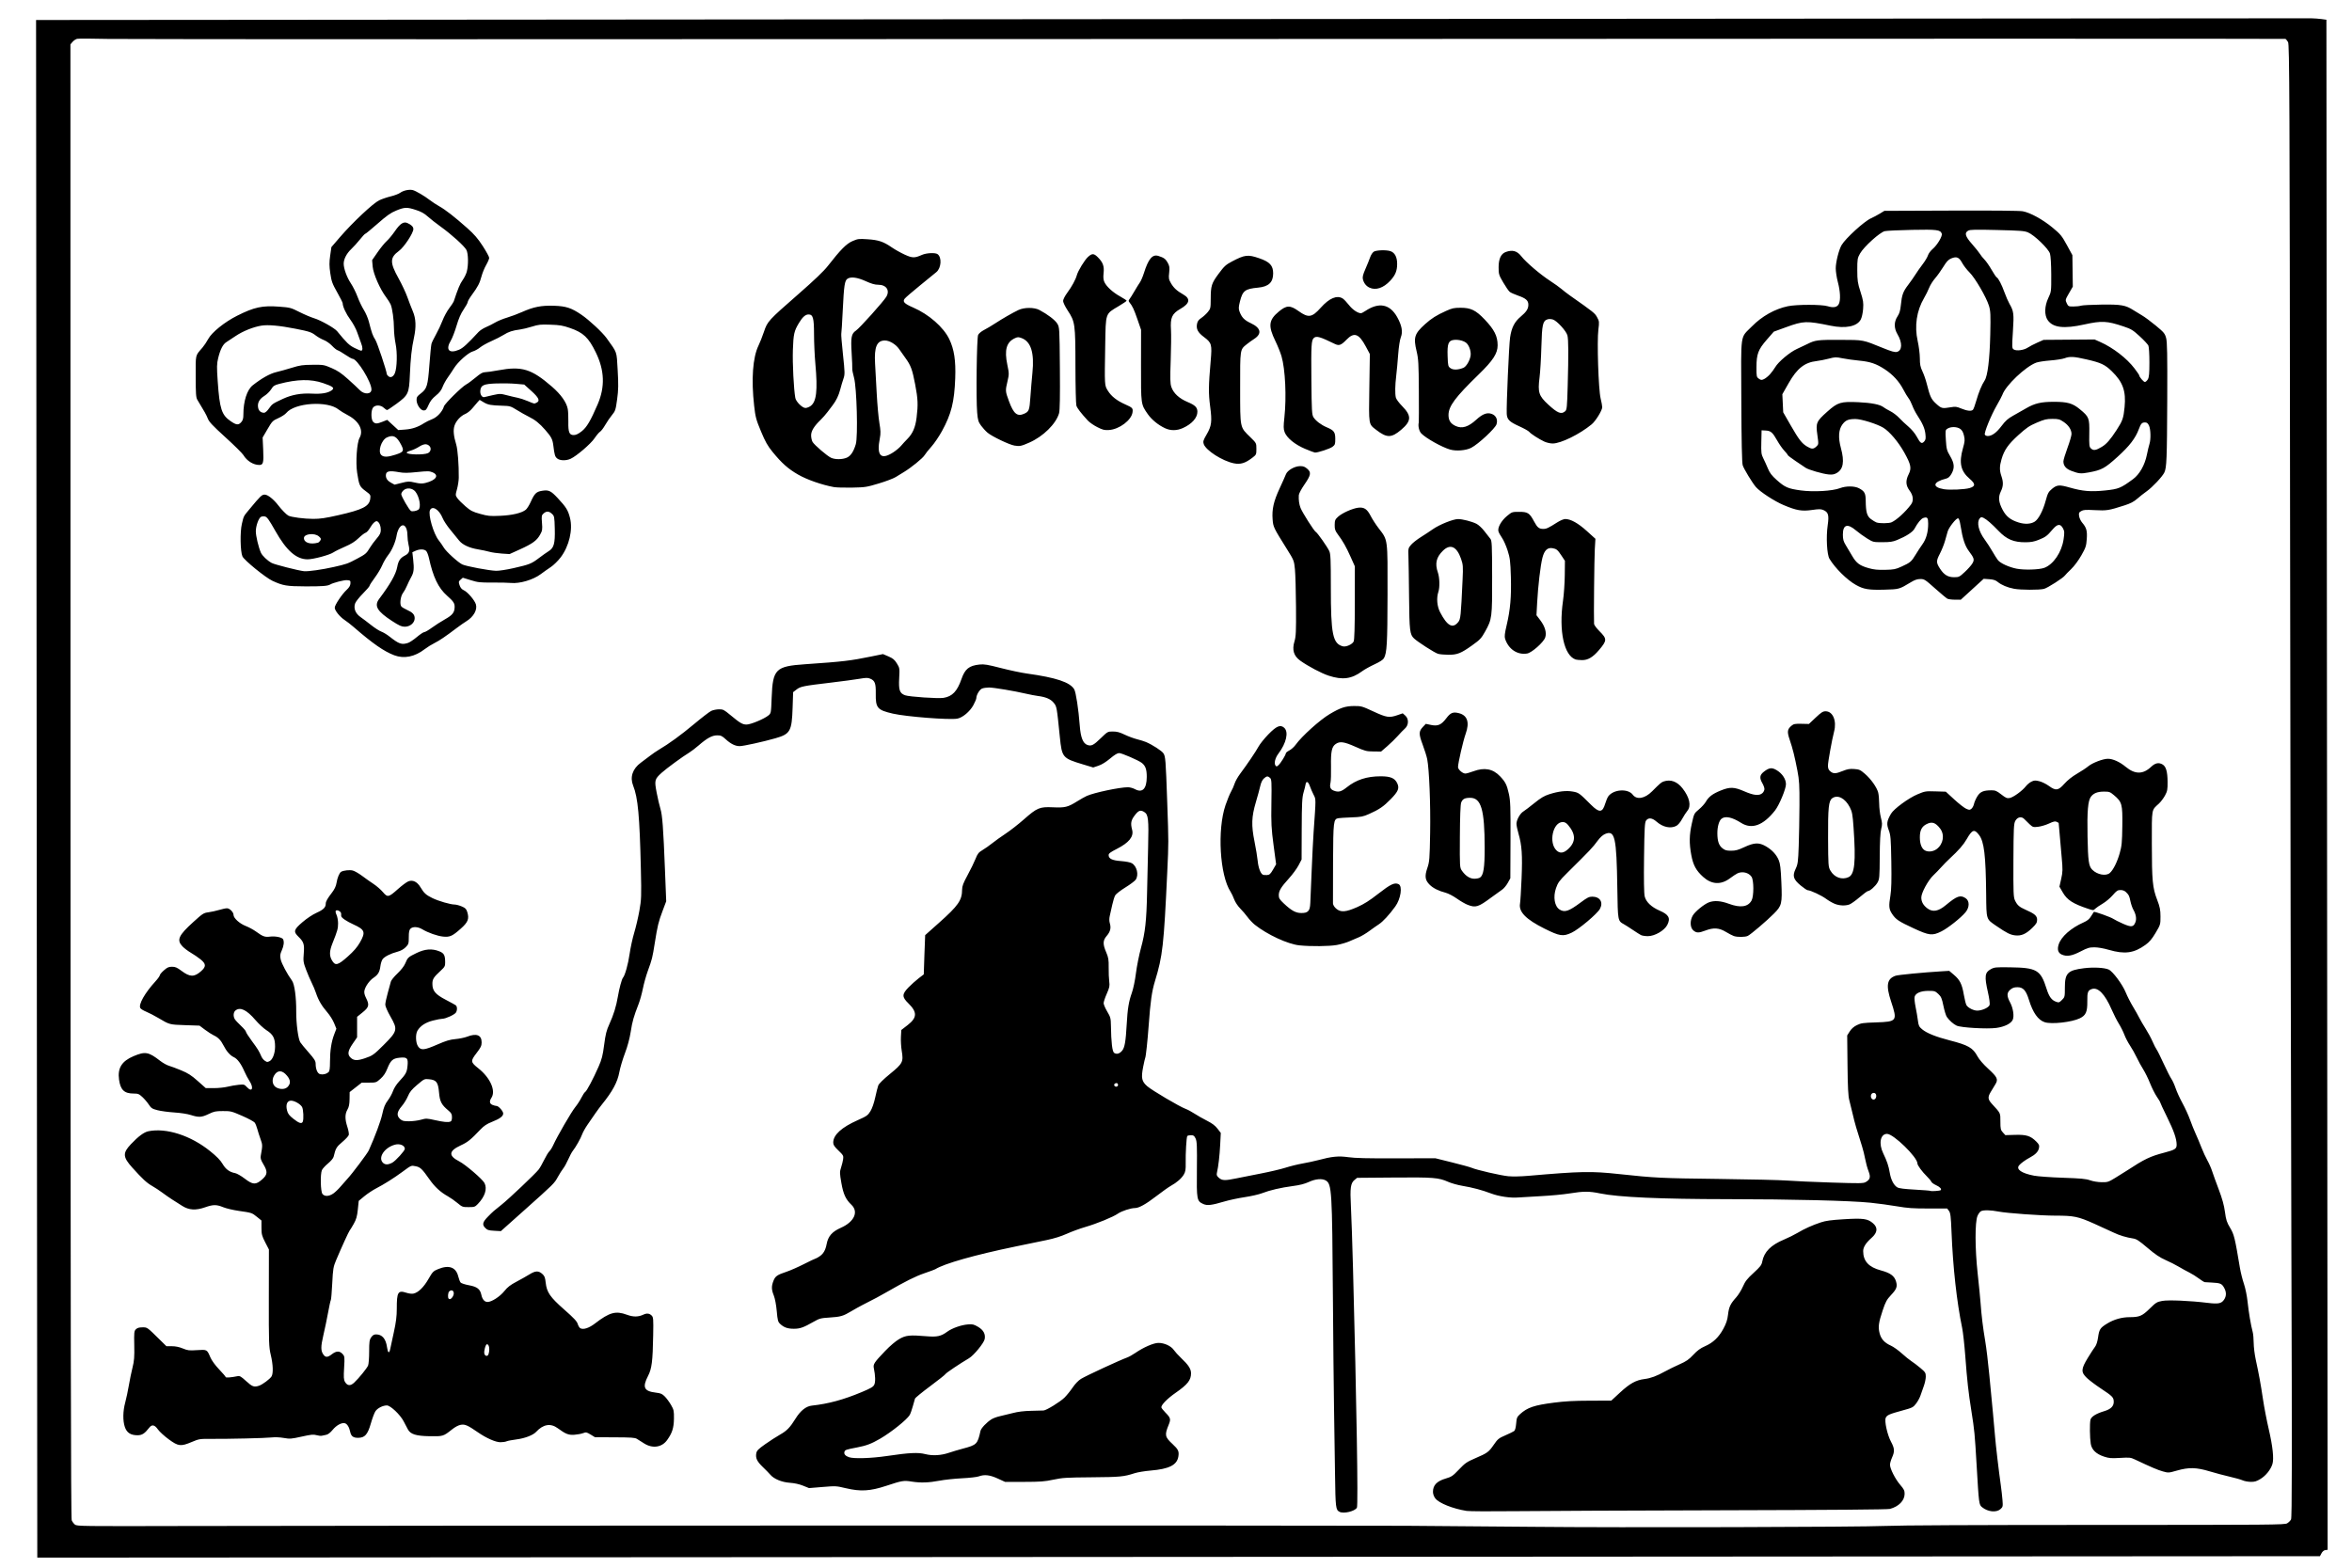 <?xml version="1.0" encoding="UTF-8" standalone="no"?>
<!-- Created with Inkscape (http://www.inkscape.org/) -->

<svg
   xmlns:dc="http://purl.org/dc/elements/1.1/"
   xmlns:cc="http://creativecommons.org/ns#"
   xmlns:rdf="http://www.w3.org/1999/02/22-rdf-syntax-ns#"
   xmlns:svg="http://www.w3.org/2000/svg"
   xmlns="http://www.w3.org/2000/svg"
   xmlns:sodipodi="http://sodipodi.sourceforge.net/DTD/sodipodi-0.dtd"
   xmlns:inkscape="http://www.inkscape.org/namespaces/inkscape"
   width="120cm"
   height="80cm"
   viewBox="0 0 4251.968 2834.646"
   id="svg5026"
   version="1.1"
   inkscape:version="0.91 r13725"
   sodipodi:docname="fahne.svg"
   inkscape:export-filename="C:\Users\Ü\fahne_stamm.png"
   inkscape:export-xdpi="300.00531"
   inkscape:export-ydpi="300.00531">
  <defs
     id="defs5028" />
  <sodipodi:namedview
     id="base"
     pagecolor="#ffffff"
     bordercolor="#666666"
     borderopacity="1.0"
     inkscape:pageopacity="0.0"
     inkscape:pageshadow="2"
     inkscape:zoom="0.18908889"
     inkscape:cx="2125.9843"
     inkscape:cy="1417.3228"
     inkscape:document-units="px"
     inkscape:current-layer="layer1"
     showgrid="false"
     units="cm"
     inkscape:window-width="1366"
     inkscape:window-height="705"
     inkscape:window-x="-8"
     inkscape:window-y="-8"
     inkscape:window-maximized="1" />
  <g
     inkscape:label="Ebene 1"
     inkscape:groupmode="layer"
     id="layer1"
     transform="translate(0,1782.284)">
    <path
       style="fill:#000000;fill-opacity:1"
       d="m 66.311,-355.998 -1.1,-1390.131 2051.266,-1.623 c 1128.197,-0.892 2055.851,-1.548 2061.456,-1.458 5.604,0.091 14.15,0.714 18.99,1.386 l 8.801,1.22 1.094,1383.303 1.094,1383.303 -4.168,0.522 c -2.568,0.322 -5.233,2.537 -6.943,5.773 l -2.775,5.25 -2063.308,1.293 -2063.308,1.292 -1.1,-1390.131 z M 3409.416,976.849 c 24.495,-1.137 159.101,-1.779 379.166,-1.808 320.042,-0.042 341.491,-0.224 346.061,-2.85 2.679,-1.543 5.88,-4.71 7.111,-7.037 1.745,-3.297 1.886,-110.099 0.64,-483.866 -0.879,-263.799 -1.954,-862.813 -2.387,-1331.143 -0.705,-762.027 -1.088,-852.014 -3.635,-856.33 -1.565,-2.652 -3.631,-5.247 -4.589,-5.766 -0.959,-0.519 -875.266,-0.435 -1942.905,0.185 -1067.639,0.622 -1964.504,0.565 -1993.034,-0.127 -28.53,-0.691 -53.901,-0.782 -56.378,-0.203 -2.478,0.579 -6.227,3.08 -8.332,5.558 l -3.827,4.505 0.129,1331.887 c 0.094,975.142 0.68,1333.193 2.191,1336.763 1.135,2.682 3.792,6.225 5.905,7.874 3.689,2.879 11.58,2.978 198.947,2.498 338.108,-0.865 2079.125,-1.179 2207.006,-0.397 67.249,0.411 170.624,1.25 229.721,1.865 154.696,1.609 592.658,0.503 638.212,-1.612 z m -987.885,-25.564 c -6.746,-3.444 -7.231,-7.44 -8.03,-66.241 -0.434,-31.908 -1.263,-86.914 -1.842,-122.237 -0.58,-35.322 -1.49,-125.68 -2.023,-200.796 -1.36,-191.444 -2.067,-203.153 -12.661,-209.656 -6.666,-4.091 -18.553,-3.117 -30.793,2.523 -7.737,3.565 -16.157,5.715 -28.976,7.397 -21.567,2.83 -41.719,7.524 -55.783,12.993 -5.657,2.2 -19.696,5.396 -31.199,7.102 -11.503,1.707 -28.309,5.306 -37.348,7.999 -22.374,6.666 -30.462,7.616 -37.539,4.409 -11.74,-5.319 -12.156,-7.573 -11.583,-62.785 0.434,-41.85 0.066,-50.641 -2.341,-55.685 -2.39,-5.011 -3.763,-5.989 -8.4,-5.987 -3.049,0.002 -6.05,0.724 -6.669,1.606 -1.504,2.138 -3.204,31.487 -2.845,49.111 0.226,11.191 -0.468,15.417 -3.345,20.326 -4.162,7.102 -12.699,14.572 -23.398,20.475 -4.074,2.248 -15.994,10.71 -26.488,18.805 -18.786,14.491 -31.274,21.431 -38.569,21.436 -7.53,0.005 -24.024,5.397 -30.68,10.031 -8.908,6.201 -38.02,18.121 -59.517,24.369 -9.335,2.713 -24.112,8.14 -32.838,12.059 -10.338,4.643 -22.921,8.584 -36.117,11.311 -11.138,2.302 -36.505,7.55 -56.37,11.663 -74.034,15.325 -128.985,30.89 -145.395,41.184 -1.019,0.639 -9.769,3.868 -19.447,7.176 -16.387,5.601 -34.27,14.542 -69.009,34.502 -13.256,7.617 -18.298,10.301 -42.792,22.788 -5.269,2.686 -14.56,7.862 -20.647,11.501 -14.732,8.809 -19.152,10.087 -39.335,11.375 -15.776,1.006 -18.048,1.602 -28.266,7.407 -18.848,10.708 -24.914,12.872 -36.094,12.879 -11.347,0.008 -17.997,-2.336 -24.834,-8.75 -3.936,-3.693 -4.671,-6.468 -6.15,-23.23 -0.974,-11.04 -3.193,-22.806 -5.282,-28.01 -4.363,-10.872 -4.519,-16.726 -0.706,-26.571 3.296,-8.508 6.772,-10.933 23.711,-16.54 6.601,-2.185 20.768,-8.421 31.481,-13.857 10.714,-5.436 20.07,-9.884 20.791,-9.885 0.722,-4.3e-4 4.108,-1.875 7.526,-4.166 6.837,-4.583 10.592,-11.12 12.654,-22.026 2.717,-14.373 9.791,-22.46 25.9,-29.609 24.1,-10.695 32.32,-28.869 18.826,-41.622 -10.141,-9.584 -14.517,-19.096 -18.045,-39.221 -3.134,-17.877 -3.182,-20.215 -0.58,-28.024 1.561,-4.685 3.246,-11.5 3.744,-15.144 0.84,-6.154 0.233,-7.269 -8.526,-15.669 -7.473,-7.166 -9.422,-10.178 -9.387,-14.506 0.113,-13.793 15.063,-27.393 44.452,-40.433 16.09,-7.139 18.118,-8.57 22.754,-16.059 3.083,-4.979 6.513,-14.799 8.698,-24.905 1.985,-9.176 4.463,-18.961 5.507,-21.744 1.167,-3.109 9.362,-11.16 21.253,-20.877 23.054,-18.841 24.509,-21.708 21.165,-41.686 -1.187,-7.092 -1.842,-18.476 -1.455,-25.296 l 0.704,-12.401 11.466,-8.898 c 17.285,-13.414 17.59,-23.418 1.2,-39.394 -11.679,-11.385 -11.633,-16.42 0.264,-28.657 4.965,-5.108 13.22,-12.509 18.343,-16.446 l 9.315,-7.159 1.161,-35.342 c 0.638,-19.438 1.251,-35.454 1.361,-35.592 0.11,-0.137 11.239,-10.06 24.73,-22.05 35.218,-31.299 41.961,-40.992 42.054,-60.446 0.031,-6.167 2.216,-11.909 9.908,-26.02 5.428,-9.959 11.855,-23.123 14.282,-29.254 3.798,-9.595 5.58,-11.841 12.797,-16.127 4.612,-2.738 12.556,-8.337 17.654,-12.441 5.098,-4.104 15.93,-11.851 24.07,-17.216 8.14,-5.364 22.878,-16.862 32.751,-25.55 24.221,-21.315 28.533,-23.127 52.49,-22.069 22.123,0.977 27.034,-0.206 43.58,-10.505 6.551,-4.077 14.54,-8.587 17.755,-10.023 13.493,-6.024 59.4,-15.716 74.509,-15.73 3.446,0 9.1,1.529 12.565,3.406 13.632,7.383 21.352,-0.54 21.448,-22.009 0.063,-13.677 -2.303,-20.311 -9.092,-25.517 -6.138,-4.706 -36.095,-17.659 -40.835,-17.656 -3.123,0.002 -8.387,3.187 -16.288,9.855 -7.481,6.313 -15.071,10.987 -21.13,13.012 l -9.456,3.16 -18.355,-5.53 c -37.305,-11.239 -38.18,-12.285 -42.03,-50.241 -5.501,-54.243 -5.498,-54.224 -10.886,-61.037 -5.378,-6.8 -14.29,-10.662 -28.88,-12.515 -4.586,-0.582 -14.174,-2.418 -21.308,-4.081 -21.587,-5.03 -58.374,-11.174 -66.869,-11.169 -4.397,0 -10.072,0.837 -12.611,1.855 -4.519,1.81 -10.366,11.568 -10.365,17.297 6e-4,1.547 -2.378,7.233 -5.285,12.636 -6.258,11.629 -19.791,22.933 -29.35,24.513 -15.008,2.48 -92.145,-3.554 -116.15,-9.087 -28.302,-6.523 -31.415,-10.189 -31.015,-36.52 0.276,-18.225 -1.547,-23.138 -9.894,-26.644 -4.633,-1.946 -7.445,-1.908 -20.324,0.279 -8.221,1.395 -31.202,4.468 -51.069,6.829 -50.003,5.941 -54.756,6.896 -61.958,12.454 l -6.154,4.748 -0.926,28.041 c -1.41,42.698 -4.18,47.626 -31.108,55.352 -22.124,6.347 -57.862,14.202 -64.635,14.207 -7.897,0 -15.939,-3.953 -25.146,-12.376 -6.763,-6.186 -8.791,-7.114 -15.54,-7.11 -9.134,0 -18.238,4.962 -33.528,18.252 -5.544,4.819 -12.996,10.521 -16.56,12.672 -12.023,7.255 -41.597,28.903 -50.348,36.853 -12.667,11.509 -13.176,13.573 -8.869,35.975 2.016,10.487 5.031,23.456 6.7,28.821 3.584,11.525 5.251,33.779 8.279,110.555 l 2.244,56.905 -6.463,17.156 c -7.55,20.04 -9.184,26.761 -14.222,58.461 -4.255,26.776 -4.851,29.162 -12.584,50.41 -3.092,8.497 -7.084,22.767 -8.871,31.71 -1.787,8.944 -5.23,21.384 -7.65,27.645 -9.16,23.695 -11.366,31.446 -14.339,50.411 -1.941,12.374 -5.777,26.652 -10.489,39.028 -4.086,10.733 -8.638,26.101 -10.116,34.15 -3.323,18.095 -12.328,34.805 -31.508,58.469 -2.864,3.533 -8.122,10.64 -11.684,15.793 -3.562,5.153 -9.903,14.34 -14.092,20.415 -4.189,6.075 -8.628,13.973 -9.866,17.55 -2.467,7.13 -11.798,23.673 -16.971,30.089 -1.803,2.237 -5.528,9.19 -8.277,15.451 -2.749,6.261 -6.783,13.58 -8.965,16.264 -2.182,2.684 -6.591,9.637 -9.798,15.452 -6.566,11.903 -6.345,11.684 -62.248,61.585 l -40.746,36.371 -11.945,-0.66 c -10.335,-0.571 -12.554,-1.281 -16.465,-5.266 -5.767,-5.876 -4.618,-10.455 5.107,-20.362 8.773,-8.937 10.822,-10.735 24.513,-21.51 12.709,-10.003 61.167,-55.926 67.071,-63.564 2.264,-2.929 6.767,-10.802 10.006,-17.496 3.239,-6.694 7.442,-13.636 9.339,-15.425 1.897,-1.79 5.092,-6.913 7.098,-11.386 6.787,-15.13 32.849,-60.126 39.566,-68.311 3.671,-4.473 8.739,-12.248 11.263,-17.277 2.524,-5.029 5.6,-9.693 6.836,-10.364 2.777,-1.509 14.625,-23.853 24.153,-45.549 5.901,-13.436 7.666,-20.339 10.155,-39.709 2.443,-19.013 4.222,-26.085 9.411,-37.401 7.627,-16.633 12.475,-32.325 15.404,-49.855 2.429,-14.537 7.035,-31.582 9.196,-34.024 3.681,-4.161 9.394,-24.646 12.019,-43.093 1.59,-11.179 5.337,-28.402 8.325,-38.273 2.988,-9.871 7.192,-27.799 9.342,-39.84 3.615,-20.247 3.817,-25.862 2.689,-74.733 -2.231,-96.602 -5.291,-129.819 -13.945,-151.379 -6.158,-15.341 -1.057,-30.621 13.86,-41.515 4.731,-3.455 12.267,-9.12 16.748,-12.589 4.48,-3.469 11.4,-8.229 15.377,-10.578 18.796,-11.101 40.329,-26.756 63.717,-46.326 14.068,-11.772 28.232,-22.655 31.475,-24.184 3.243,-1.529 9.52,-2.814 13.95,-2.854 7.395,-0.066 9.062,0.766 20.387,10.192 17.758,14.781 22.137,17.354 29.527,17.349 7.378,0 31.455,-10 39.223,-16.283 5.008,-4.051 5.033,-4.186 6.122,-32.602 1.969,-51.393 7.082,-56.494 60.29,-60.147 68.505,-4.702 82.266,-6.317 120.171,-14.103 l 20.779,-4.268 9.952,4.265 c 8.054,3.452 10.943,5.862 15.152,12.638 5.045,8.121 5.171,8.913 4.2,26.46 -1.204,21.751 0.759,27.488 10.64,31.104 7.522,2.753 59.687,6.279 69.476,4.697 15.951,-2.579 24.776,-11.859 32.54,-34.216 6.291,-18.115 13.802,-24.122 32.585,-26.06 8.42,-0.869 14.263,0.094 38.641,6.366 15.797,4.064 36.932,8.531 46.969,9.926 52.922,7.356 78.004,15.715 85.557,28.514 3.091,5.237 7.813,36.201 10.033,65.781 1.616,21.544 5.887,32.215 13.971,34.907 7.113,2.368 10.92,0.421 24.017,-12.289 12.382,-12.015 12.501,-12.081 21.903,-12.086 7.302,0 12.11,1.273 21.125,5.616 6.42,3.092 16.496,6.836 22.392,8.319 5.895,1.484 13.221,3.764 16.279,5.067 11.594,4.942 28.401,15.789 31.434,20.288 3.839,5.695 4.28,11.277 6.975,88.282 2.614,74.706 2.613,71.81 0.044,126.819 -6.202,132.892 -8.267,151.25 -22.127,196.745 -5.717,18.766 -8.261,36.579 -11.37,79.62 -2.016,27.906 -5.204,57.763 -6.34,59.379 -0.385,0.547 -2.049,7.85 -3.699,16.229 -3.959,20.108 -2.682,26.235 7.287,34.972 8.556,7.499 58.724,37.109 69.416,40.971 3.692,1.334 10.884,5.178 15.981,8.543 5.097,3.365 15.226,9.127 22.508,12.805 9.502,4.799 14.922,8.875 19.196,14.436 l 5.956,7.748 -1.08,21.137 c -1.032,20.19 -3.273,39.546 -5.87,50.705 -0.982,4.216 -0.322,5.951 3.553,9.347 5.799,5.083 10.964,5.247 31.39,0.998 8.368,-1.741 28.551,-5.747 44.851,-8.904 16.3,-3.156 36.304,-7.888 44.454,-10.513 8.149,-2.626 21.902,-6.014 30.561,-7.528 8.66,-1.514 21.163,-4.203 27.784,-5.975 25.388,-6.794 37.084,-7.947 54.962,-5.418 12.289,1.738 33.851,2.262 86.754,2.109 l 70.401,-0.204 30.332,7.531 c 16.683,4.142 32.526,8.498 35.207,9.68 8.855,3.904 52.915,14.056 66.494,15.321 8.008,0.746 22.422,0.455 36.072,-0.729 95.206,-8.255 113.796,-8.612 164.304,-3.155 64.388,6.956 75.907,7.519 178.933,8.751 57.06,0.682 113.333,2.021 125.051,2.975 11.718,0.954 47.36,2.56 79.204,3.567 53.12,1.68 58.286,1.608 62.608,-0.881 8.053,-4.638 9.157,-9.07 4.945,-19.852 -2.044,-5.233 -4.724,-15.001 -5.954,-21.707 -1.23,-6.706 -3.765,-16.948 -5.632,-22.759 -9.508,-29.584 -13.426,-43.094 -16.769,-57.815 -2.017,-8.883 -4.87,-20.539 -6.34,-25.904 -1.978,-7.218 -2.821,-23.7 -3.243,-63.408 l -0.571,-53.654 4.61,-7.299 c 3.064,-4.851 7.396,-8.661 12.92,-11.362 7.444,-3.64 11.04,-4.152 34.522,-4.919 38.13,-1.246 39.02,-2.473 27.34,-37.716 -9.716,-29.316 -7.631,-41.238 8.162,-46.681 4.628,-1.595 50.438,-6.011 82.392,-7.942 l 14.499,-0.876 8.424,7.121 c 10.864,9.183 14.687,16.83 17.976,35.951 1.471,8.551 3.636,17.122 4.812,19.048 2.969,4.861 12.858,9.818 19.507,9.778 8.95,-0.053 20.994,-5.652 22.345,-10.387 0.646,-2.267 -0.694,-12.331 -2.978,-22.363 -6.665,-29.272 -5.816,-36.287 5.108,-42.17 6.55,-3.527 8.584,-3.725 34.746,-3.377 48.297,0.643 55.369,4.783 65.977,38.626 4.508,14.38 9.05,20.66 17.041,23.56 5.214,1.891 5.895,1.692 10.85,-3.182 5.112,-5.028 5.286,-5.773 5.273,-22.461 -0.031,-26.027 5.131,-31.238 34.505,-34.901 17.115,-2.135 37.08,-1.072 44.695,2.378 7.492,3.395 24.948,26.887 30.939,41.639 2.723,6.705 8.492,18.042 12.821,25.193 4.329,7.151 9.486,16.294 11.459,20.317 1.974,4.023 7.162,12.924 11.529,19.782 4.367,6.857 10.024,17.317 12.572,23.245 2.548,5.928 5.834,12.386 7.302,14.351 1.468,1.965 7.201,13.463 12.739,25.552 5.537,12.088 11.835,24.523 13.994,27.631 2.159,3.109 5.635,10.773 7.724,17.031 2.089,6.258 7.615,18.316 12.28,26.796 4.665,8.479 10.838,22.011 13.717,30.071 2.879,8.06 7.435,19.408 10.123,25.219 2.689,5.811 7.341,16.89 10.339,24.621 2.998,7.731 7.872,18.337 10.833,23.569 2.961,5.232 6.793,13.902 8.516,19.266 1.724,5.364 7.168,20.394 12.1,33.4 6.32,16.671 9.629,28.66 11.214,40.64 1.902,14.376 3.33,18.785 9.267,28.625 7.214,11.955 8.715,18.07 17.703,72.087 1.413,8.494 4.682,21.601 7.263,29.125 2.644,7.707 5.552,21.905 6.659,32.514 1.985,19.011 5.975,42.632 9.223,54.598 0.971,3.576 1.79,12.501 1.82,19.833 0.031,7.332 1.692,20.867 3.693,30.077 5.784,26.622 8.986,44.162 13.115,71.85 2.12,14.213 6.763,38.355 10.318,53.648 7.366,31.685 9.71,53.917 6.707,63.6 -3.116,10.049 -11.961,21.015 -21.699,26.904 -7.137,4.316 -10.513,5.304 -17.652,5.165 -4.855,-0.095 -11.39,-1.332 -14.523,-2.752 -3.133,-1.419 -13.519,-4.36 -23.081,-6.534 -9.562,-2.174 -25.943,-6.531 -36.403,-9.682 -24.15,-7.276 -37.523,-7.593 -59.317,-1.409 -15.104,4.286 -15.216,4.292 -25.402,1.481 -9.04,-2.495 -21.187,-7.68 -50.444,-21.531 -7.8,-3.693 -9.539,-3.879 -26.866,-2.873 -16.11,0.935 -19.868,0.635 -28.812,-2.295 -14.464,-4.739 -22.427,-12.392 -24.198,-23.254 -1.756,-10.772 -2.067,-36.58 -0.524,-43.379 1.289,-5.677 10.151,-11.205 25.186,-15.711 11.687,-3.503 17.14,-9.031 16.892,-17.127 -0.242,-7.859 -2.138,-9.782 -23.718,-24.06 -9.27,-6.133 -20.389,-14.512 -24.709,-18.619 -11.093,-10.547 -10.839,-16.083 1.682,-36.611 5.251,-8.609 11.162,-17.698 13.136,-20.197 2.115,-2.678 4.26,-9.357 5.223,-16.262 2.094,-15.009 3.729,-17.545 16.302,-25.296 12.265,-7.561 26.555,-11.645 40.812,-11.667 17.781,-0.027 22.726,-2.129 36.257,-15.416 11.361,-11.156 13.069,-12.206 22.73,-13.973 11.157,-2.04 50.323,-0.357 81.95,3.52 19.215,2.356 24.896,1.289 29.653,-5.568 4.653,-6.708 4.622,-14.257 -0.091,-22.351 -4.064,-6.98 -6.773,-8.045 -22.438,-8.827 -5.482,-0.273 -10.959,-0.58 -12.171,-0.682 -1.212,-0.102 -6.039,-3.095 -10.727,-6.651 -4.688,-3.556 -12.454,-8.411 -17.258,-10.788 -4.803,-2.377 -13.378,-7.096 -19.054,-10.486 -5.676,-3.39 -16.518,-8.882 -24.093,-12.204 -10.265,-4.502 -18.524,-10.08 -32.428,-21.902 -15.308,-13.016 -19.964,-16.055 -25.949,-16.937 -11.947,-1.76 -25.232,-5.773 -35.09,-10.6 -5.097,-2.496 -20.942,-9.749 -35.212,-16.118 -29.26,-13.059 -36.664,-14.595 -70.409,-14.605 -26.306,-0.008 -87.32,-4.402 -102.824,-7.407 -14,-2.713 -26.589,-2.996 -31.455,-0.706 -1.881,0.885 -4.75,4.728 -6.374,8.54 -4.802,11.266 -4.662,59.169 0.305,104.481 2.254,20.566 4.595,44.343 5.203,52.838 1.635,22.846 4.382,45.344 8.438,69.095 1.985,11.624 5.3,39.059 7.366,60.966 2.067,21.908 5.002,52.635 6.525,68.283 1.522,15.648 3.267,35.036 3.877,43.084 1.133,14.931 6.872,63.701 10.428,88.604 1.085,7.6 2.425,19.431 2.977,26.291 0.949,11.8 0.746,12.698 -3.77,16.668 -7.394,6.498 -22.697,4.903 -32.971,-3.438 -5.758,-4.674 -5.847,-5.354 -9.995,-76.077 -3.368,-57.407 -3.88,-62.73 -9.39,-97.547 -5.572,-35.205 -7.733,-54.617 -11.136,-99.985 -1.509,-20.119 -4.027,-42.799 -5.596,-50.399 -9.842,-47.677 -16.699,-109.572 -19.283,-174.063 -1.116,-27.858 -1.884,-34.163 -4.603,-37.799 l -3.263,-4.364 -33.767,0.02 c -28.35,0.018 -37.516,-0.628 -57.139,-3.989 -12.855,-2.202 -34.363,-5.123 -47.795,-6.492 -36.343,-3.705 -141.763,-6.328 -257.679,-6.412 -121.434,-0.089 -198.162,-3.536 -231.13,-10.387 -19.576,-4.068 -29.885,-4.057 -55.251,0.06 -11.125,1.805 -34.398,3.998 -51.719,4.872 -17.321,0.875 -35.529,1.948 -40.462,2.386 -14.361,1.275 -35.202,-1.785 -49.847,-7.318 -16.411,-6.201 -32.804,-10.544 -52.202,-13.832 -8.069,-1.368 -19.359,-4.56 -25.089,-7.095 -17.372,-7.683 -26.487,-8.404 -98.587,-7.802 l -66.082,0.552 -4.674,3.861 c -7.083,5.852 -8.259,14.494 -6.486,47.676 0.875,16.37 2.574,66.711 3.776,111.869 6.498,244.079 9.511,428.628 7.07,433.026 -3.623,6.527 -23.87,11.348 -31.436,7.485 z M 3508.342,369.773 c 2.298,-2.02 -1.334,-5.959 -8.411,-9.122 -4.053,-1.812 -7.858,-4.586 -8.456,-6.165 -0.598,-1.58 -4.084,-5.797 -7.746,-9.371 -8.782,-8.572 -17.398,-20.279 -17.401,-23.641 0,-11.404 -43.351,-53.611 -54.959,-53.52 -12.003,0.093 -15.444,17.356 -6.965,34.936 6.942,14.394 9.874,23.093 11.939,35.43 2.125,12.691 7.348,22.73 13.735,26.397 3.125,1.794 12.473,2.985 31.756,4.046 15.03,0.827 27.724,1.852 28.211,2.277 1.183,1.037 16.914,-0.052 18.296,-1.267 z m 315.982,-22.496 c 7.403,-4.513 16.488,-10.189 20.189,-12.613 32.508,-21.293 42.469,-26.079 68.272,-32.801 19.257,-5.017 22.232,-6.944 22.192,-14.374 -0.057,-10.732 -5.022,-25.006 -17.486,-50.268 -6.703,-13.586 -12.188,-25.332 -12.188,-26.102 -6e-4,-0.771 -2.757,-5.412 -6.126,-10.314 -3.369,-4.902 -8.878,-15.83 -12.243,-24.285 -3.365,-8.455 -8.936,-19.798 -12.38,-25.206 -3.444,-5.408 -8.724,-15.062 -11.733,-21.453 -3.009,-6.391 -8.445,-16.067 -12.08,-21.501 -3.635,-5.435 -8.285,-14.349 -10.332,-19.811 -2.048,-5.462 -6.527,-14.4 -9.955,-19.864 -3.428,-5.464 -9.41,-17.248 -13.295,-26.188 -11.797,-27.152 -24.303,-40.094 -35.289,-36.52 -7.42,2.414 -8.645,5.654 -8.419,22.279 0.261,19.123 -2.567,25.48 -13.696,30.803 -14.681,7.021 -51.1,11.034 -63.325,6.978 -12.005,-3.984 -21.333,-17.186 -28.435,-40.243 -5.353,-17.379 -10.484,-23.035 -20.893,-23.028 -5.731,0 -8.887,1.083 -12.8,4.377 -6.596,5.554 -6.685,11.469 -0.351,23.271 5.424,10.106 7.619,24.657 4.711,31.229 -3.036,6.861 -14.797,12.695 -29.693,14.727 -16.607,2.266 -63.63,-0.434 -71.681,-4.116 -5.78,-2.644 -13.136,-9.166 -17.782,-15.768 -1.577,-2.241 -4.345,-11.251 -6.152,-20.022 -2.825,-13.714 -4.126,-16.729 -9.288,-21.526 -5.622,-5.224 -6.754,-5.578 -17.826,-5.565 -13.754,0 -23.064,3.969 -24.954,10.597 -0.657,2.302 0.116,10.555 1.72,18.34 1.603,7.785 3.501,18.91 4.218,24.722 1.132,9.172 2.134,11.258 7.584,15.792 8.398,6.987 24.997,13.672 49.699,20.015 33.799,8.68 42.062,13.406 50.344,28.791 3.079,5.719 10.568,14.404 19.412,22.512 16.562,15.182 18.418,19.104 13.167,27.829 -2.021,3.359 -5.893,9.767 -8.604,14.24 -5.659,9.338 -5.217,13.437 2.335,21.648 15.79,17.169 15.151,15.829 15.174,31.831 0,13.183 0.507,15.33 4.478,19.673 l 4.457,4.875 17.66,-0.499 c 20.419,-0.576 27.939,1.788 38.172,12.002 5.101,5.092 5.883,6.921 5.002,11.707 -1.175,6.383 -6.358,11.899 -15.971,16.998 -8.428,4.471 -16.983,10.653 -20.054,14.491 -5.762,7.203 4.519,14.243 27.192,18.621 6.771,1.307 30.234,2.989 52.142,3.737 33.049,1.128 41.409,1.914 49.097,4.615 5.479,1.925 13.983,3.32 20.808,3.414 10.978,0.151 12.202,-0.242 25.003,-8.047 z M 3391.815,200.63 c 0.627,-4.834 -2.249,-7.762 -6.287,-6.399 -3.184,1.075 -4.385,6.037 -2.265,9.356 2.692,4.215 7.853,2.431 8.552,-2.957 z M 2021.204,179.353 c 0,-1.789 -1.204,-3.251 -2.672,-3.25 -3.273,0.002 -5.363,2.679 -3.811,4.88 2.017,2.86 6.485,1.736 6.483,-1.63 z m 7.538,-62.007 c 4.489,-5.541 6.421,-16.751 8.087,-46.937 1.578,-28.598 3.724,-41.82 9.309,-57.375 2.603,-7.247 5.798,-22.557 7.421,-35.552 1.567,-12.553 5.702,-33.237 9.188,-45.966 7.55,-27.568 9.932,-49.221 10.926,-99.321 0.408,-20.568 1.272,-58.267 1.92,-83.776 1.263,-49.73 0.333,-57.943 -7.077,-62.491 -6.777,-4.16 -10.201,-2.952 -17.08,6.026 -6.92,9.032 -7.891,14.43 -4.734,26.339 3.225,12.165 -5.742,23.238 -27.926,34.486 -11.413,5.787 -14.575,8.187 -14.573,11.061 0,6.587 6.352,9.662 22.424,10.864 8.728,0.653 16.673,2.212 19.478,3.822 9.226,5.297 12.974,21.233 7.022,29.855 -1.639,2.375 -10.026,8.659 -18.637,13.965 -8.611,5.306 -16.867,11.706 -18.347,14.222 -1.48,2.516 -3.905,10.253 -5.388,17.193 -1.483,6.94 -3.494,15.911 -4.468,19.936 -1.163,4.806 -1.119,9.499 0.129,13.672 2.52,8.433 0.823,15.045 -5.851,22.797 -6.919,8.036 -7.094,14.704 -0.772,29.415 4.014,9.339 4.686,13.446 4.49,27.424 -0.126,9.042 0.332,20.527 1.02,25.522 1.078,7.829 0.466,10.855 -4.442,21.952 -3.131,7.079 -5.695,14.779 -5.698,17.111 0,2.332 2.917,9.151 6.487,15.154 5.884,9.891 6.512,12.236 6.7,25.022 0.458,31.129 2.422,47.576 5.95,49.835 4.567,2.924 9.904,1.353 14.445,-4.253 z m 622.634,832.359 c -24.936,-3.978 -49.98,-13.99 -56.608,-22.629 -2.619,-3.414 -4.238,-7.954 -4.242,-11.892 0,-12.004 7.062,-19.349 23.167,-24.064 10.457,-3.061 12.699,-4.594 23.865,-16.317 11.043,-11.595 14.096,-13.703 29.396,-20.298 22.136,-9.541 24.398,-11.195 33.593,-24.561 7.057,-10.259 8.855,-11.715 20.893,-16.923 7.244,-3.134 14.384,-6.622 15.866,-7.751 1.677,-1.277 3.046,-6.388 3.622,-13.529 0.832,-10.302 1.566,-12.056 7.176,-17.143 13.121,-11.898 25.403,-16.058 60.899,-20.631 20.294,-2.614 36.272,-3.487 65.364,-3.573 l 38.504,-0.113 16.135,-14.897 c 17.52,-16.175 28.54,-22.23 43.974,-24.161 11.258,-1.409 22.034,-5.396 36.927,-13.664 6.23,-3.458 18.095,-9.279 26.367,-12.936 12.278,-5.427 16.854,-8.59 24.916,-17.222 7.245,-7.757 12.836,-11.863 20.987,-15.415 14.762,-6.432 24.947,-16.108 33.376,-31.706 5.178,-9.583 7.305,-16.044 8.378,-25.448 1.583,-13.88 4.311,-19.649 14.798,-31.295 3.858,-4.285 9.31,-13.068 12.116,-19.518 4.186,-9.623 7.655,-14.064 19.33,-24.744 12.026,-11.001 14.443,-14.148 15.611,-20.333 3.331,-17.631 15.479,-29.933 39.429,-39.928 7.532,-3.143 18.407,-8.524 24.168,-11.957 12.757,-7.603 26.891,-13.977 42.31,-19.081 9.03,-2.989 18.267,-4.249 41.744,-5.694 35.104,-2.16 43.088,-1.037 52.738,7.42 8.986,7.875 8.03,16.807 -2.821,26.342 -10.039,8.823 -15.096,16.771 -15.09,23.72 0,18.303 9.953,29.18 32.035,35.059 16.823,4.479 24.235,9.807 27.243,19.584 2.945,9.573 1.313,14.113 -9.007,25.053 -7.584,8.039 -9.826,12.167 -15.022,27.649 -7.389,22.017 -8.462,29.976 -5.567,41.293 2.672,10.446 8.811,17.225 20.251,22.364 4.709,2.115 13.567,8.389 19.685,13.943 6.118,5.553 14.043,11.964 17.611,14.245 3.568,2.281 10.867,7.825 16.22,12.32 8.939,7.506 9.733,8.774 9.739,15.545 0,4.055 -1.618,11.763 -3.604,17.13 -1.986,5.367 -4.683,13.051 -5.994,17.075 -1.311,4.025 -4.888,10.589 -7.95,14.588 -5.3,6.923 -6.494,7.523 -25.014,12.572 -23.617,6.438 -27.706,8.26 -29.891,13.314 -2.55,5.897 2.997,30.873 9.556,43.036 6.54,12.126 6.892,17.518 1.877,28.708 -2.034,4.539 -3.697,10.344 -3.695,12.901 0,7.229 9.559,26.049 18.478,36.402 6.783,7.873 8.059,10.522 7.961,16.517 -0.198,12.089 -10.637,22.714 -26.537,27.012 -4.26,1.151 -102.988,1.95 -302.733,2.449 -163.027,0.407 -331.842,1.15 -375.146,1.651 -43.304,0.501 -82.627,0.29 -87.385,-0.469 z M 1528.995,908.626 c -17.302,-4.128 -18.02,-4.166 -42.021,-2.198 l -24.418,2.002 -10.783,-4.342 c -6.933,-2.792 -15.412,-4.661 -23.751,-5.236 -14.675,-1.011 -28.9,-6.877 -35.42,-14.605 -2.119,-2.511 -8.199,-8.734 -13.512,-13.829 -10.593,-10.158 -13.476,-16.226 -11.866,-24.974 0.881,-4.784 3.578,-7.529 16.076,-16.361 8.26,-5.837 20.417,-13.672 27.017,-17.413 12.255,-6.945 17.899,-12.796 27.943,-28.966 8.825,-14.21 18.855,-22.228 29.227,-23.365 30.23,-3.314 57.228,-10.627 90.233,-24.441 16.936,-7.089 20.926,-9.454 22.855,-13.548 2.267,-4.814 1.937,-16.382 -0.85,-29.702 -1.506,-7.197 0.551,-10.329 20.399,-31.067 8.922,-9.322 19.064,-17.922 25.515,-21.634 12.016,-6.916 18.94,-7.619 49.628,-5.038 18.719,1.574 25.938,4.6e-4 36.934,-8.079 9.006,-6.613 25.377,-12.381 37.944,-13.37 8.047,-0.633 10.403,-0.06 17.956,4.366 9.732,5.703 13.715,13.026 12.038,22.132 -1.325,7.198 -19.748,29.653 -28.568,34.821 -15.952,9.346 -41.514,26.529 -42.363,28.476 -0.504,1.155 -12.9,11.003 -27.547,21.886 -14.647,10.883 -27.038,21.029 -27.535,22.548 -0.498,1.519 -2.308,7.884 -4.023,14.145 -1.715,6.261 -4.204,13.213 -5.531,15.449 -5.049,8.511 -33.419,31.236 -53.663,42.985 -15.571,9.037 -24.48,12.402 -41.49,15.671 -20.515,3.943 -21.767,4.387 -22.875,8.114 -1.173,3.948 1.981,7.505 8.549,9.64 9.015,2.931 40.211,1.899 68.276,-2.258 40.431,-5.989 56.34,-6.777 69.382,-3.437 13.215,3.384 28.503,2.475 43.305,-2.576 5.603,-1.912 16.569,-5.174 24.37,-7.25 25.537,-6.796 26.782,-8.043 32.12,-32.148 1.087,-4.908 11.167,-15.537 19.947,-21.032 3.033,-1.898 9.78,-4.376 14.995,-5.506 5.214,-1.13 15.732,-3.688 23.372,-5.683 9.64,-2.518 19.845,-3.765 33.343,-4.076 10.698,-0.246 20.748,-0.509 22.334,-0.585 5.11,-0.244 30.224,-15.698 37.856,-23.294 4.072,-4.054 10.735,-12.285 14.806,-18.292 4.536,-6.692 10.405,-12.757 15.159,-15.661 9.24,-5.645 70.012,-33.787 83.347,-38.597 3.25,-1.172 9.914,-4.887 14.809,-8.255 14.806,-10.188 33.036,-18.099 41.717,-18.105 10.714,-0.008 22.674,5.473 27.717,12.699 2.295,3.288 8.037,9.635 12.76,14.103 13.78,13.037 18.438,20.13 18.444,28.087 0,12.475 -6.114,20.233 -27.983,35.445 -14.652,10.193 -25.697,21.395 -25.693,26.059 6e-4,1.152 3.276,5.41 7.277,9.462 9.579,9.699 10.184,11.965 5.955,22.304 -7.568,18.504 -6.892,21.831 7.062,34.762 10.451,9.684 12.059,13.218 10.415,22.884 -2.562,15.067 -16.811,22.219 -49.768,24.979 -10.577,0.886 -23.724,3.058 -29.216,4.826 -19.809,6.379 -25.869,6.956 -77.448,7.387 -46.588,0.389 -52.733,0.771 -69.621,4.33 -16.018,3.376 -23.157,3.913 -52.795,3.972 l -34.272,0.068 -13.286,-6.089 c -14.482,-6.637 -24.074,-7.715 -34.515,-3.879 -3.294,1.21 -16.813,2.732 -30.043,3.382 -13.229,0.65 -31.554,2.608 -40.723,4.352 -19.544,3.718 -34.379,4.182 -50.645,1.585 -14.068,-2.246 -17.081,-1.738 -45.681,7.704 -29.169,9.63 -46.464,10.638 -73.173,4.265 z m -364.356,-80.831 c -4.954,-3.124 -10.912,-6.88 -13.242,-8.346 -3.55,-2.234 -10.025,-2.691 -39.987,-2.826 l -35.752,-0.16 -7.866,-4.775 c -7.348,-4.46 -8.254,-4.63 -13.742,-2.582 -3.231,1.206 -10.238,2.514 -15.57,2.906 -10.604,0.779 -15.789,-1.256 -30.341,-11.911 -12.836,-9.399 -26.215,-7.087 -38.995,6.739 -5.523,5.974 -20.404,11.67 -35.498,13.586 -7.973,1.012 -16.045,2.569 -17.938,3.46 -1.893,0.891 -6.905,1.622 -11.137,1.624 -8.558,0.005 -25.437,-7.422 -40.388,-17.771 -18.46,-12.778 -23.486,-15.011 -30.992,-13.771 -4.525,0.748 -10.34,3.856 -16.729,8.94 -14.927,11.881 -15.742,12.123 -39.46,11.74 -24.818,-0.401 -34.865,-3.507 -39.564,-12.234 -1.556,-2.89 -5.063,-9.554 -7.794,-14.81 -6.217,-11.967 -23.833,-28.635 -30.26,-28.631 -7.228,0.005 -16.776,4.803 -20.585,10.347 -1.933,2.812 -5.703,12.797 -8.379,22.188 -5.772,20.256 -10.914,26.021 -23.219,26.028 -8.729,0.005 -12.506,-2.929 -14.181,-11.018 -1.749,-8.448 -5.539,-14.425 -9.758,-15.391 -5.878,-1.345 -15.186,3.784 -22.005,12.126 -3.958,4.842 -8.274,8.194 -11.312,8.787 -2.702,0.527 -6.384,1.31 -8.183,1.74 -1.799,0.43 -6.155,-0.051 -9.68,-1.071 -5.438,-1.571 -9.498,-1.17 -26.776,2.645 -19.069,4.211 -21.125,4.366 -32.256,2.431 -7.359,-1.279 -15.908,-1.623 -22.439,-0.903 -11.346,1.251 -75.873,2.763 -109.664,2.569 -19.974,-0.115 -21.152,0.078 -34.216,5.582 -20.046,8.446 -24.263,7.966 -41.638,-4.745 -7.86,-5.75 -16.662,-13.792 -19.56,-17.873 -6.093,-8.578 -10.87,-9.52 -15.825,-3.12 -8.194,10.583 -12.908,13.601 -21.238,13.599 -12.234,-0.008 -19.278,-4.594 -22.751,-14.832 -3.884,-11.45 -3.626,-28.725 0.665,-44.493 1.947,-7.155 4.893,-21.058 6.547,-30.896 1.654,-9.838 4.652,-24.393 6.663,-32.345 2.97,-11.744 3.553,-19.264 3.11,-40.058 -0.496,-23.266 -0.226,-25.913 2.98,-29.038 2.584,-2.52 5.727,-3.44 11.761,-3.444 9.036,-0.005 8.054,-0.705 31.66,22.548 l 11.745,11.569 9.848,-0.005 c 6.625,-0.005 13.091,1.322 19.761,4.052 8.996,3.683 11.373,3.963 25.701,3.031 18.201,-1.184 18.026,-1.278 24.093,12.922 2.485,5.818 8.583,14.216 15.903,21.901 6.53,6.855 11.872,13.117 11.873,13.914 10e-4,1.401 10.267,0.628 20.912,-1.575 4.561,-0.944 6.441,0.095 16.07,8.881 11.139,10.164 14.327,11.297 23.326,8.288 6.177,-2.066 19.502,-11.971 22.518,-16.74 3.378,-5.341 2.831,-21.459 -1.318,-38.835 -3.436,-14.39 -3.681,-21.524 -3.55,-103.094 l 0.141,-87.634 -6.708,-13.003 c -5.926,-11.488 -6.712,-14.542 -6.741,-26.209 l -0.035,-13.207 -8.072,-6.521 c -9.269,-7.488 -9.114,-7.437 -33.164,-10.91 -9.937,-1.435 -22.444,-4.394 -27.794,-6.576 -12.34,-5.033 -18.189,-5 -32.992,0.187 -16.733,5.863 -29.15,5.08 -41.208,-2.598 -4.844,-3.084 -12.842,-8.166 -17.774,-11.293 -4.932,-3.127 -13.14,-8.825 -18.241,-12.663 -5.101,-3.838 -13.434,-9.32 -18.519,-12.183 -9.381,-5.282 -17.455,-12.754 -35.632,-32.976 -17.355,-19.308 -17.78,-26.42 -2.541,-42.514 13.404,-14.155 23.619,-21.714 31.531,-23.331 32.217,-6.586 76.312,7.569 111.343,35.742 12.308,9.899 18.857,16.599 22.771,23.296 5.692,9.74 12.621,14.803 22.907,16.738 3.098,0.583 10.766,4.993 17.04,9.799 14.858,11.383 20.046,11.651 31.454,1.625 10.021,-8.807 10.469,-14.116 2.332,-27.642 -4.519,-7.512 -5.509,-10.793 -4.658,-15.443 3.353,-18.34 3.339,-19.529 -0.362,-29.709 -2.067,-5.685 -4.727,-13.994 -5.911,-18.465 -1.184,-4.47 -3.293,-9.671 -4.686,-11.556 -1.393,-1.886 -11.556,-7.365 -22.583,-12.177 -19.263,-8.405 -20.632,-8.747 -34.871,-8.713 -13.186,0.031 -16.024,0.616 -25.73,5.296 -12.779,6.162 -17.856,6.459 -32.204,1.885 -6.366,-2.03 -18.388,-3.891 -30.062,-4.655 -10.699,-0.7 -24.332,-2.532 -30.295,-4.072 -9.644,-2.491 -11.384,-3.623 -15.755,-10.249 -2.702,-4.097 -7.944,-10.24 -11.648,-13.65 -5.99,-5.515 -7.731,-6.202 -15.752,-6.219 -16.97,-0.035 -23.816,-6.594 -26.395,-25.286 -2.865,-20.764 4.942,-33.325 26.307,-42.327 21.074,-8.879 27.075,-7.822 48.055,8.471 4.878,3.788 11.967,7.772 15.754,8.852 3.787,1.081 13.827,4.842 22.313,8.359 12.379,5.13 18.29,8.936 29.909,19.257 l 14.481,12.863 14.627,0 c 8.045,0 19.185,-1.151 24.755,-2.547 5.57,-1.396 14.64,-2.965 20.156,-3.487 9.64,-0.912 10.221,-0.742 15.007,4.396 9.305,9.991 12.675,1.185 4.367,-11.408 -2.654,-4.023 -6.816,-11.897 -9.249,-17.498 -5.917,-13.621 -12.558,-22.531 -18.954,-25.429 -6.572,-2.978 -13.366,-10.71 -18.669,-21.247 -4.707,-9.354 -9.931,-14.721 -17.801,-18.288 -3.058,-1.386 -10.064,-5.885 -15.569,-9.998 l -10.01,-7.478 -26.122,-0.875 c -28.334,-0.949 -27.833,-0.814 -48.363,-12.988 -7.136,-4.231 -16.962,-9.322 -21.836,-11.313 -4.874,-1.991 -9.642,-4.897 -10.596,-6.459 -3.86,-6.32 7.979,-27.345 27.283,-48.455 4.328,-4.732 7.867,-9.673 7.866,-10.979 -9.4e-4,-1.307 3.33,-5.304 7.403,-8.884 6.119,-5.378 8.665,-6.509 14.664,-6.513 5.931,0 9.063,1.345 17.12,7.372 15.263,11.418 22.978,11.596 35.248,0.811 9.613,-8.448 9.442,-13.295 -0.758,-21.548 -4.3,-3.479 -12.171,-8.857 -17.491,-11.952 -5.32,-3.095 -12.23,-8.344 -15.354,-11.666 -10.714,-11.392 -7.024,-19.638 19.592,-43.777 17.11,-15.518 18.786,-16.599 27.483,-17.732 5.094,-0.664 13.768,-2.566 19.276,-4.227 5.508,-1.662 11.907,-3.022 14.221,-3.023 4.936,0 11.892,7.034 11.896,12.036 0.003,5.771 10.948,15.7 22.043,19.998 5.624,2.179 14.017,6.722 18.652,10.096 12.351,8.992 16.036,10.323 25.214,9.109 9.554,-1.264 22.219,1.369 23.786,4.943 2.059,4.7 1.157,11.853 -2.531,20.083 -3.031,6.763 -3.357,9.545 -1.904,16.244 1.61,7.421 11.649,26.261 20.476,38.424 4.543,6.26 7.777,30.135 7.581,55.968 -0.16,21.112 3.528,49.177 7.264,55.276 1.369,2.235 8.192,10.533 15.162,18.442 10.337,11.729 12.675,15.473 12.687,20.316 0.031,10.279 3.38,17.995 8.291,19.073 5.261,1.155 11.023,-0.249 14.858,-3.618 2.112,-1.856 2.794,-6.461 2.811,-18.999 0.031,-20.174 2.472,-36.005 7.635,-49.476 l 3.895,-10.162 -4.145,-10.161 c -2.28,-5.589 -7.779,-14.323 -12.22,-19.41 -9.959,-11.407 -16.218,-22.057 -20.394,-34.702 -1.759,-5.326 -5.26,-13.707 -7.781,-18.624 -2.521,-4.917 -7.073,-15.523 -10.116,-23.569 -5.086,-13.449 -5.435,-15.81 -4.327,-29.263 1.387,-16.842 0.031,-21.278 -9.343,-30.363 -9.779,-9.486 -8.867,-12.943 7.004,-26.546 8.107,-6.949 18.333,-13.726 25.822,-17.115 12.174,-5.508 16.303,-9.662 16.298,-16.394 -0.003,-3.918 3.012,-9.223 11.65,-20.5 4.282,-5.591 6.927,-11.329 7.799,-16.918 1.467,-9.411 5.283,-18.524 8.485,-20.263 4.535,-2.463 15.107,-3.592 20.788,-2.219 3.288,0.795 10.962,5.183 17.053,9.751 6.091,4.568 15.461,11.187 20.823,14.707 5.362,3.52 12.839,10.029 16.617,14.463 8.648,10.151 10.274,9.819 27.579,-5.634 7.241,-6.466 15.696,-12.678 18.788,-13.805 8.026,-2.923 15.782,0.95 21.705,10.837 6.399,10.683 9.946,13.907 21.508,19.552 11.034,5.387 32.72,11.676 40.243,11.672 2.628,-0.002 8.363,1.518 12.744,3.376 6.635,2.814 8.314,4.506 10.042,10.125 3.786,12.306 1.474,18.289 -11.571,29.94 -15.278,13.645 -19.94,15.747 -32.148,14.495 -10.427,-1.069 -26.933,-6.878 -37.612,-13.238 -7.979,-4.751 -17.047,-5.188 -21.332,-1.028 -2.288,2.222 -3.061,6.12 -3.054,15.391 0,11.561 -0.385,12.811 -5.718,18.149 -3.774,3.778 -8.851,6.549 -14.885,8.126 -12.116,3.166 -23.193,8.758 -26.72,13.491 -1.571,2.107 -3.343,7.641 -3.938,12.296 -1.383,10.824 -4.298,15.806 -12.444,21.266 -7.4,4.961 -14.903,15.551 -16.517,23.311 -0.722,3.472 0.195,7.737 2.755,12.804 6.566,13.002 5.673,16.995 -5.893,26.341 l -10.081,8.147 -3.1e-4,18.533 0,18.533 -7.849,11.419 c -9.23,13.427 -10.062,19.991 -3.29,25.927 5.57,4.881 11.701,5.052 24.759,0.687 14.114,-4.718 16.553,-6.421 33.817,-23.616 25.758,-25.655 26.414,-28.328 12.788,-52.086 -5.324,-9.282 -9.269,-18.366 -9.28,-21.366 0,-2.87 1.998,-12.383 4.462,-21.139 2.464,-8.756 4.987,-17.978 5.606,-20.494 0.619,-2.515 5.964,-9.145 11.878,-14.732 6.535,-6.174 12.079,-13.312 14.134,-18.198 4.547,-10.809 5.139,-11.357 20.194,-18.698 15.406,-7.511 28.095,-8.515 41.292,-3.267 8.667,3.446 10.582,7.018 10.681,19.911 0.05,6.762 -0.822,8.467 -7.505,14.638 -13.508,12.472 -15.576,15.709 -15.569,24.364 0,12.599 5.408,19.05 24.046,28.736 8.698,4.52 16.857,9.004 18.131,9.964 2.814,2.119 3.021,8.814 0.407,13.108 -2.312,3.797 -18.505,11.283 -24.415,11.287 -2.33,0.001 -10.012,1.456 -17.073,3.233 -13.362,3.362 -22.855,9.541 -28.049,18.257 -3.938,6.608 -3.345,22.163 1.087,28.533 5.216,7.496 11,6.928 34.778,-3.418 15.864,-6.902 22.63,-8.933 32.843,-9.857 7.074,-0.641 16.536,-2.593 21.025,-4.339 16.956,-6.595 26.218,-2.992 26.228,10.203 0,6.249 -1.488,9.386 -9.305,19.556 -11.01,14.324 -10.785,16.215 3.245,27.338 21.709,17.211 32.106,40.651 23.739,53.517 -4.063,6.248 -3.396,10.611 1.95,12.745 2.596,1.036 5.857,1.883 7.247,1.882 3.741,-0.002 12.127,9.437 12.13,13.654 0.003,5.002 -6.085,9.524 -20.497,15.222 -9.03,3.57 -14.283,7.033 -20.368,13.426 -18.103,19.021 -23.131,23.086 -35.773,28.923 -22.007,10.162 -22.855,18.79 -2.849,29.009 11.317,5.781 42.145,32.27 45.692,39.262 5.262,10.372 0.765,24.463 -12.047,37.746 -5.162,5.352 -6.167,5.694 -16.74,5.701 -10.823,0.008 -11.583,-0.273 -20.124,-7.407 -4.882,-4.078 -12.533,-9.453 -17.001,-11.944 -13.665,-7.62 -23.887,-16.999 -33.581,-30.811 -13.377,-19.059 -16.574,-22.094 -25.033,-23.764 -8.239,-1.626 -7.409,-1.984 -24.535,10.59 -15.159,11.13 -32.692,22.177 -46.427,29.253 -6.319,3.256 -16.087,9.723 -21.706,14.371 l -10.216,8.452 -1.621,15.66 c -1.287,12.424 -2.823,17.789 -7.434,25.961 -3.197,5.665 -6.505,11.059 -7.351,11.985 -1.578,1.729 -14.746,30.579 -24.523,53.727 -4.991,11.817 -5.627,15.642 -6.934,41.699 -0.792,15.779 -1.946,29.409 -2.564,30.289 -0.619,0.88 -2.839,11.019 -4.935,22.531 -2.095,11.512 -5.94,29.976 -8.543,41.031 -4.918,20.884 -4.857,28.476 0.286,35.354 3.847,5.145 7.5,4.905 15.145,-0.994 7.933,-6.121 13.953,-6.252 19.244,-0.418 3.856,4.252 3.993,5.47 2.818,25.086 -1.009,16.854 -0.719,21.49 1.589,25.4 4.298,7.282 9.835,7.695 16.684,1.246 8.484,-7.988 22.811,-25.587 25.054,-30.776 1.078,-2.492 1.955,-13.813 1.95,-25.156 0,-17.692 0.512,-21.376 3.658,-25.911 2.728,-3.932 4.992,-5.287 8.84,-5.289 10.97,-0.008 17.67,7.826 19.807,23.157 1.493,10.713 4.025,12.138 5.773,3.248 0.66,-3.354 3.604,-17.016 6.544,-30.361 3.939,-17.88 5.341,-29.055 5.33,-42.479 -0.031,-30.07 2.165,-33.776 17.087,-28.932 4.968,1.613 10.154,2.224 13.186,1.554 8.66,-1.913 18.426,-11.436 26.919,-26.249 7.563,-13.19 8.79,-14.449 17.585,-18.05 19.675,-8.055 32.241,-3.425 36.366,13.401 1.124,4.584 3.037,9.496 4.252,10.915 1.214,1.419 8.033,3.637 15.152,4.93 14.577,2.645 20.136,6.91 22.258,17.076 1.765,8.453 5.794,13.14 11.291,13.137 7.446,-0.005 22.433,-9.745 30.458,-19.797 5.558,-6.961 10.866,-11.064 21.702,-16.776 7.889,-4.158 18.396,-10.08 23.349,-13.16 10.89,-6.771 16.493,-7.043 23.242,-1.127 4.239,3.715 5.315,6.399 6.319,15.764 1.891,17.642 7.808,26.243 33.729,49.029 17.187,15.108 22.818,21.125 24.183,25.84 0.979,3.38 3.103,6.87 4.72,7.754 5.508,3.011 15.68,-0.291 26.479,-8.596 26.322,-20.244 37.444,-23.294 57.7,-15.826 11.563,4.263 20.563,4.194 29.916,-0.229 5.975,-2.826 10.685,-2.343 14.656,1.503 3.268,3.165 3.489,5.811 2.956,35.361 -0.864,47.933 -2.487,60.823 -9.329,74.092 -10.583,20.523 -7.302,27.575 14.005,30.1 9.078,1.076 11.546,2.14 16.427,7.09 3.16,3.203 8.2,10.07 11.201,15.258 4.978,8.607 5.436,10.787 5.229,24.88 -0.245,16.702 -3.205,25.895 -12.474,38.747 -9.398,13.032 -26.211,15.479 -41.237,6.003 z M 882.998,666.592 c 2.885,-8.279 1.434,-18.292 -2.649,-18.29 -2.478,0.002 -5.958,12.849 -4.683,17.293 1.288,4.492 5.896,5.118 7.332,0.997 z M 818.836,561.616 c 4.145,-7.477 -0.814,-14.046 -6.699,-8.873 -2.384,2.095 -3.044,11.414 -0.939,13.258 2.155,1.889 5.095,0.201 7.638,-4.385 z M 602.457,375.873 c 3.478,-2.382 9.651,-8.307 13.719,-13.165 4.068,-4.858 9.644,-11.199 12.391,-14.09 7.632,-8.033 35.708,-45.432 38.094,-50.743 11.531,-25.671 21.694,-53.042 24.491,-65.963 2.645,-12.217 4.869,-17.666 9.966,-24.412 3.608,-4.777 7.838,-12.471 9.4,-17.099 1.597,-4.73 6.268,-12.1 10.671,-16.835 12.695,-13.652 14.432,-16.86 15.556,-28.721 1.332,-14.057 -0.639,-16.006 -14.733,-14.562 -12.011,1.23 -15.941,4.815 -21.96,20.033 -3.075,7.775 -6.715,13.154 -12.201,18.029 -7.731,6.87 -7.966,6.948 -20.854,6.956 l -13.034,0 -10.927,8.542 -10.927,8.543 -0.154,12.665 c -0.113,9.238 -1.156,14.391 -3.854,19.042 -4.646,8.006 -4.684,17.291 -0.129,31.235 1.958,5.994 3.102,12.576 2.542,14.626 -0.56,2.05 -5.832,7.754 -11.714,12.676 -10.469,8.76 -12.09,11.521 -15.663,26.674 -0.641,2.721 -4.957,7.883 -10.2,12.2 -4.998,4.116 -9.949,9.544 -11.001,12.062 -3.144,7.525 -2.417,38.747 1.002,43.024 3.931,4.918 11.701,4.629 19.519,-0.726 z M 709.198,320.012 c 6.081,-3.259 22.73,-21.63 22.675,-25.021 -0.101,-6.222 -9.193,-9.949 -18.131,-7.432 -18.983,5.348 -30.852,23.519 -21.364,32.708 3.96,3.835 9.34,3.753 16.82,-0.255 z M 547.333,245.966 c 1.982,-4.542 1.128,-22.498 -1.267,-26.645 -3.11,-5.385 -13.665,-11.422 -19.962,-11.418 -6.985,0.005 -9.858,7.051 -7.195,17.642 1.517,6.035 3.852,9.107 11.558,15.209 10.12,8.014 14.987,9.518 16.866,5.211 z m 266.818,-0.203 c 2.027,-0.684 2.928,-3.09 2.924,-7.812 -0.003,-5.719 -1.089,-7.73 -6.696,-12.423 -12.363,-10.346 -15.271,-16.001 -16.701,-32.476 -1.601,-18.441 -4.699,-22.578 -17.876,-23.873 -8.63,-0.848 -8.747,-0.794 -21.487,10.015 -10.195,8.65 -13.641,12.875 -16.885,20.698 -2.241,5.406 -7.329,13.601 -11.305,18.211 -8.736,10.127 -9.545,17.075 -2.687,23.085 3.854,3.378 6.311,3.987 16.05,3.981 6.325,-0.005 15.962,-1.244 21.416,-2.757 9.529,-2.643 10.511,-2.618 25.173,0.623 16.349,3.614 23.412,4.301 28.073,2.727 z M 520.484,182.487 c 5.296,-5.916 4.797,-11.944 -1.631,-19.721 -8.645,-10.458 -17.238,-10.606 -23.241,-0.4 -5.028,8.548 -2.925,18.386 4.724,22.098 7.591,3.683 15.804,2.878 20.148,-1.976 z M 486.237,137.002 c 6.144,-2.074 10.953,-13.675 11.039,-26.633 0.101,-15.309 -3.566,-22.311 -15.685,-29.941 -4.906,-3.089 -13.798,-11.305 -19.76,-18.259 -15.873,-18.512 -27.587,-24.14 -36.12,-17.353 -3.825,3.042 -4.42,10.406 -1.268,15.708 1.161,1.953 6.167,7.345 11.125,11.983 4.958,4.638 9.015,9.47 9.017,10.737 9.4e-4,1.267 4.816,8.807 10.701,16.756 10.78,14.561 12.988,18.148 17.192,27.926 1.265,2.941 4.038,6.415 6.163,7.719 4.501,2.763 3.8,2.638 7.597,1.356 z M 628.757,-52.74 c 10.798,-9.619 17.049,-16.872 21.921,-25.433 10.662,-18.737 9.126,-23.061 -11.534,-32.478 -12.877,-5.87 -22.036,-12.111 -22.324,-15.213 -0.063,-0.671 -0.113,-2.657 -0.116,-4.414 -0.003,-3.706 -6.942,-7.623 -9.509,-5.368 -1.026,0.902 -0.579,3.829 1.131,7.414 1.554,3.259 2.829,10.222 2.834,15.474 0,9.556 -1.098,13.511 -10.012,35.835 -5.743,14.381 -6.01,22.625 -1.013,31.208 5.943,10.206 10.545,9.076 28.621,-7.026 z m 3098.516,-3.539 c -6.662,-2.953 -8.527,-9.039 -5.595,-18.255 4.488,-14.106 22.133,-29.725 45.068,-39.894 6.941,-3.078 10.405,-5.947 13.607,-11.271 2.363,-3.929 4.584,-7.396 4.936,-7.704 1.195,-1.051 30.632,9.461 35.079,12.527 2.434,1.678 10.391,5.674 17.682,8.88 15.028,6.608 18.854,6.147 22.357,-2.691 2.393,-6.038 1.049,-14.388 -3.631,-22.551 -1.81,-3.157 -4.184,-9.966 -5.276,-15.13 -2.197,-10.389 -2.802,-11.633 -8.234,-16.921 -2.433,-2.368 -5.879,-3.655 -9.785,-3.652 -5.168,0 -7.186,1.341 -14.115,9.358 -4.446,5.144 -12.628,12.009 -18.181,15.254 -5.553,3.245 -11.598,7.371 -13.431,9.169 -3.31,3.247 -3.397,3.248 -12.691,0.155 -27.581,-9.178 -37.977,-15.86 -45.866,-29.478 l -6.123,-10.57 3.18,-14.117 c 2.835,-12.586 2.932,-16.791 0.895,-38.778 -1.256,-13.563 -2.962,-33.074 -3.791,-43.357 -0.829,-10.283 -1.586,-18.854 -1.684,-19.046 -0.097,-0.193 -1.76,-1.091 -3.694,-1.998 -2.728,-1.279 -5.791,-0.581 -13.686,3.123 -5.594,2.624 -14.41,5.268 -19.591,5.874 -9.003,1.054 -9.69,0.856 -15.493,-4.456 -3.34,-3.057 -7.569,-7.216 -9.398,-9.242 -5.005,-5.544 -12.524,-4.162 -16.495,3.031 -2.78,5.035 -3.175,13.294 -3.426,71.541 -0.251,58.249 0.072,66.592 2.811,72.291 4.161,8.662 7.746,11.855 18.709,16.665 16.862,7.398 21.313,11.205 21.319,18.234 0,5.139 -1.515,7.731 -8.58,14.636 -11.511,11.253 -20.099,15.014 -31.236,13.681 -8.886,-1.064 -15.04,-4.164 -34.025,-17.142 -18.483,-12.635 -17.805,-10.51 -18.271,-57.292 -0.697,-70.035 -3.66,-94.908 -12.738,-106.929 -8.578,-11.359 -12.42,-10.131 -22.305,7.126 -6.091,10.633 -14.458,20.207 -31.068,35.548 -4.36,4.027 -11.182,10.982 -15.16,15.455 -3.978,4.474 -10.359,11.062 -14.18,14.642 -9.334,8.743 -21.816,31.664 -21.81,40.049 0,7.921 3.603,14.314 11.207,19.921 9.561,7.05 19.683,5.183 33.266,-6.137 19.991,-16.66 26.362,-18.843 35.866,-12.292 7.108,4.9 6.94,16.439 -0.368,25.246 -8.518,10.265 -31.854,28.754 -43.727,34.645 -16.398,8.135 -21.817,7.528 -50.188,-5.623 -27.079,-12.552 -32.081,-15.905 -38.871,-26.059 -5.774,-8.632 -6.245,-13.955 -2.967,-33.496 1.68,-10.015 2.146,-27.975 1.583,-60.972 -0.72,-42.112 -1.188,-47.803 -4.705,-57.086 -4.231,-11.168 -3.516,-16.286 4.127,-29.524 5.072,-8.785 31.926,-28.474 47.974,-35.175 13.558,-5.661 14.438,-5.803 32.53,-5.269 l 18.596,0.549 15.289,14.068 c 8.409,7.738 18.075,15.284 21.48,16.77 5.737,2.504 6.438,2.506 9.543,0.036 1.843,-1.466 3.918,-5.362 4.612,-8.657 0.693,-3.295 3.403,-9.466 6.021,-13.711 5.225,-8.474 11.085,-10.961 25.882,-10.987 6.664,0 9.221,1.083 17.405,7.454 8.191,6.375 10.409,7.324 15.161,6.487 6.559,-1.155 22.808,-12.912 29.212,-21.136 2.477,-3.18 7.112,-7.019 10.301,-8.53 5.034,-2.385 6.899,-2.478 14.149,-0.701 4.592,1.125 12.289,4.898 17.102,8.384 12.822,9.286 16.99,8.719 28.22,-3.835 5.752,-6.431 14.149,-13.098 22.849,-18.143 7.565,-4.387 16.684,-10.41 20.265,-13.386 7.566,-6.287 26.823,-13.648 35.583,-13.602 9.057,0.048 21.36,5.611 32.102,14.514 16.821,13.943 31.38,13.918 46.115,-0.079 7.368,-6.999 13.882,-8.235 20.85,-3.958 6,3.683 8.614,12.875 8.779,30.882 0.132,14.368 -0.418,17.299 -4.73,25.204 -2.684,4.92 -7.681,11.504 -11.104,14.63 -13.514,12.343 -12.683,7.582 -12.629,72.369 0.053,66.723 1.292,79.763 9.631,101.493 4.959,12.922 5.976,18.044 5.996,30.195 0.031,14.315 -0.167,14.955 -8.8,29.482 -6.68,11.241 -11.155,16.532 -18.416,21.776 -20.818,15.033 -37.417,17.285 -66.094,8.969 -9.744,-2.826 -19.734,-4.569 -26.197,-4.572 -9.103,0 -12.339,0.971 -25.167,7.582 -15.661,8.071 -24.71,9.544 -33.818,5.507 z M 3814.134,-203.767 c 6.149,-5.404 13.169,-19.363 17.775,-35.348 3.833,-13.299 4.453,-19.661 4.848,-49.737 0.519,-39.441 -0.55,-43.37 -15.127,-55.614 -7.232,-6.075 -8.437,-6.495 -18.469,-6.439 -11.453,0.064 -18.402,2.855 -23.233,9.336 -5.337,7.159 -6.948,26.238 -6.056,71.689 0.879,44.775 2.159,53.793 8.546,60.213 8.973,9.02 24.812,11.967 31.714,5.9 z m -312.947,-43.281 c 12.017,-8.887 14.82,-25.97 6.107,-37.221 -8.455,-10.918 -14.772,-12.898 -24.704,-7.741 -8.582,4.456 -11.97,11.351 -11.879,24.175 0.085,11.959 3.502,20.364 9.527,23.439 6.003,3.064 14.711,1.962 20.949,-2.652 z M 2348.911,-72.935 c -20.819,-2.191 -57.735,-19.269 -80.346,-37.171 -3.929,-3.111 -9.837,-9.342 -13.13,-13.847 -3.292,-4.505 -9.383,-11.626 -13.534,-15.825 -4.205,-4.253 -8.953,-11.451 -10.721,-16.252 -1.746,-4.74 -4.668,-10.916 -6.495,-13.724 -19.57,-30.084 -24.382,-112.024 -9.2,-156.663 3.194,-9.391 7.709,-20.381 10.033,-24.422 2.324,-4.04 5.223,-10.627 6.443,-14.637 1.22,-4.01 5.774,-12.049 10.12,-17.864 12.736,-17.04 28.353,-40.148 33.302,-49.275 2.525,-4.657 10.401,-14.44 17.502,-21.74 14.808,-15.223 21.697,-18.132 28.604,-12.078 8.586,7.525 4.045,27.857 -10.499,47.015 -5.759,7.586 -8.106,17.467 -5.084,21.408 1.62,2.113 2.345,2.004 5.435,-0.816 4.048,-3.693 13.212,-18.525 13.21,-21.377 -9e-4,-1.037 2.87,-3.374 6.38,-5.194 3.51,-1.82 8.604,-6.404 11.319,-10.185 11.118,-15.48 43.791,-44.95 61.48,-55.451 19.603,-11.638 28.514,-14.578 44.371,-14.643 12.888,-0.053 14.236,0.33 34.74,9.847 23.755,11.026 28.735,11.784 43.597,6.632 l 9.409,-3.261 4.555,3.992 c 6.712,5.882 6.455,17.361 -0.524,23.502 -2.8,2.463 -8.586,8.447 -12.858,13.296 -4.272,4.85 -12.838,13.21 -19.036,18.58 l -11.269,9.762 -13.79,-0.157 c -12.758,-0.145 -15.197,-0.783 -32.578,-8.516 -20.638,-9.182 -28.11,-10.231 -35.664,-5.009 -7.133,4.931 -8.978,13.746 -8.463,40.42 0.251,13.046 -0.167,26.401 -0.927,29.677 -1.804,7.753 -0.198,11.811 5.58,14.118 8.691,3.469 13.721,2.231 23.829,-5.865 17.063,-13.667 36.19,-19.891 61.246,-19.929 17.647,-0.028 25.525,3.252 29.912,12.449 4.337,9.092 2.044,14.804 -11.535,28.734 -13.134,13.474 -20.991,18.852 -39.546,27.068 -10.695,4.735 -14.014,5.37 -31.489,6.021 -10.743,0.4 -21.394,1.062 -23.667,1.472 -8.964,1.614 -9.333,4.633 -9.726,79.556 -0.201,38.452 -0.264,71.982 -0.138,74.51 0.135,2.721 2.44,6.534 5.648,9.345 8.218,7.202 17.336,6.576 38.118,-2.618 12.475,-5.519 22.103,-11.622 38.277,-24.263 22.056,-17.238 29.34,-20.672 36.61,-17.263 7.4,3.47 3.961,26.638 -5.992,40.374 -10.816,14.928 -22.34,27.417 -29.71,32.2 -4.011,2.603 -11.892,8.143 -17.514,12.312 -5.622,4.168 -14.038,9.18 -18.703,11.136 -4.665,1.956 -12.606,5.362 -17.648,7.568 -5.042,2.206 -14.889,5.071 -21.884,6.367 -13.553,2.511 -47.471,2.853 -68.053,0.688 z m 15.846,-61.861 c 2.601,-2.526 3.636,-6.385 4.034,-15.042 0.295,-6.404 1.408,-32.863 2.476,-58.796 1.068,-25.934 2.638,-57.03 3.489,-69.102 4.388,-62.233 4.391,-58.922 -0.075,-67.613 -2.258,-4.393 -5.329,-11.509 -6.825,-15.813 -2.855,-8.216 -6.728,-9.533 -7.674,-2.609 -0.295,2.166 -1.933,8.694 -3.637,14.508 -2.575,8.783 -3.134,19.915 -3.307,65.85 l -0.207,55.28 -5.538,10.571 c -3.046,5.814 -10.848,16.428 -17.338,23.586 -14.466,15.953 -18.372,22.441 -18.365,30.503 0,5.182 1.486,7.626 8.812,14.532 14.099,13.292 21.862,17.554 31.962,17.548 6.468,0 9.595,-0.876 12.196,-3.403 z m -63.316,-75.182 5.525,-9.519 -4.586,-34.381 c -4.023,-30.158 -4.505,-39.584 -3.925,-76.742 0.595,-38.165 0.349,-42.634 -2.484,-45.117 -4.167,-3.652 -5.924,-3.482 -11.11,1.075 -2.747,2.414 -5.144,7.37 -6.49,13.417 -1.174,5.274 -4.739,18.37 -7.923,29.103 -7.944,26.778 -8.492,42.018 -2.564,71.359 2.549,12.617 5.135,28.291 5.747,34.83 1.131,12.086 4.958,22.716 9.021,25.054 1.235,0.711 4.724,1.1 7.755,0.865 4.68,-0.363 6.342,-1.861 11.035,-9.946 z m 832.949,120.187 c -2.548,-0.886 -9.113,-4.311 -14.589,-7.611 -12.074,-7.276 -22.072,-7.909 -36.709,-2.325 -12.249,4.673 -16.343,4.614 -21.972,-0.319 -5.859,-5.136 -6.289,-17.55 -0.928,-26.79 4.195,-7.229 20.449,-20.529 29.164,-23.865 9.587,-3.669 21.557,-2.813 36.019,2.578 20.948,7.808 34.769,5.79 41.17,-6.011 4.258,-7.851 4.173,-36.428 -0.129,-42.807 -5.06,-7.506 -16.412,-10.311 -25.294,-6.25 -2.225,1.018 -8.44,5.118 -13.811,9.111 -16.325,12.137 -33.009,11.235 -48.38,-2.617 -12.725,-11.467 -18.057,-21.323 -21.422,-39.598 -3.947,-21.43 -3.676,-36.085 1.06,-57.303 3.918,-17.555 4.155,-18.023 12.774,-25.209 4.83,-4.027 10.45,-10.249 12.488,-13.828 5.106,-8.964 12.084,-14.245 26.651,-20.171 16.965,-6.901 24.511,-6.644 43.13,1.472 16.907,7.37 26.603,8.323 32.443,3.191 2.036,-1.79 3.701,-5.112 3.699,-7.383 0,-2.271 -1.673,-6.997 -3.713,-10.501 -5.604,-9.624 -4.883,-15.02 2.796,-20.946 9.614,-7.419 14.401,-7.941 23.293,-2.541 9.964,6.051 16.515,16.056 16.522,25.234 0,8.566 -12.204,37.868 -19.797,47.506 -21.38,27.138 -41.949,34.636 -61.306,22.349 -16.164,-10.261 -28.571,-12.892 -35.355,-7.497 -4.515,3.591 -7.616,14.474 -7.55,26.495 0.078,14.114 2.71,21.84 9.171,26.915 4.719,3.706 7.393,4.467 15.691,4.461 8.103,0 12.656,-1.242 23.983,-6.518 17.902,-8.338 26.458,-8.665 38.828,-1.485 11.21,6.507 18.979,14.861 23.27,25.022 2.678,6.342 3.724,15.134 4.762,40.026 1.626,39.003 0.861,42.226 -13.471,56.71 -12.661,12.797 -41.618,37.488 -47.169,40.221 -4.813,2.369 -18.873,2.528 -25.322,0.285 z m -167.66,-1.631 c -2.039,-1.005 -8.711,-5.221 -14.828,-9.37 -6.117,-4.148 -13.403,-8.796 -16.192,-10.328 -11.046,-6.068 -11.018,-5.914 -11.909,-65.725 -1.368,-91.745 -4.335,-104.904 -21.985,-97.504 -4.276,1.792 -9.095,6.148 -13.636,12.324 -9.263,12.597 -13.081,16.627 -56.018,59.13 -13.131,12.998 -15.812,16.708 -19.225,26.608 -5.51,15.98 -2.562,33.025 6.694,38.706 9.079,5.572 16.618,3.019 37.804,-12.805 11.868,-8.864 15.29,-10.59 21.004,-10.594 13.974,0 20.407,10.12 13.985,22.02 -4.848,8.981 -38.109,36.986 -51.231,43.135 -15.522,7.273 -21.482,6.382 -48.962,-7.324 -33.642,-16.778 -46.954,-30.373 -44.321,-45.262 0.661,-3.739 1.928,-24.336 2.815,-45.77 1.741,-42.087 0.527,-59.797 -5.523,-80.534 -2.043,-7.001 -3.716,-15.119 -3.718,-18.041 0,-6.962 6.57,-18.727 12.436,-22.252 2.559,-1.537 11.479,-8.322 19.823,-15.076 11.553,-9.351 17.902,-13.156 26.621,-15.952 17.18,-5.51 30.976,-7.103 42.943,-4.96 10.783,1.931 11.515,2.462 32.913,23.833 14.942,14.923 20.795,14.48 25.667,-1.943 1.56,-5.257 4.115,-11.274 5.679,-13.372 9.455,-12.683 35.538,-14.365 44.15,-2.847 7.232,9.673 21.751,7.139 34.926,-6.095 14.483,-14.548 16.712,-16.442 21.059,-17.896 12.518,-4.186 24.278,0.127 33.952,12.449 12.86,16.38 16.181,31.893 8.729,40.776 -2.29,2.731 -6.547,9.351 -9.46,14.712 -3.152,5.803 -7.388,10.834 -10.465,12.432 -10.371,5.385 -24.263,2.401 -35.77,-7.684 -7.943,-6.962 -14.646,-7.674 -18.872,-2.005 -2.433,3.264 -3.001,13.455 -3.689,66.257 -0.526,40.389 -0.119,65.377 1.149,70.84 2.345,10.092 12.091,19.403 27.068,25.861 16.541,7.132 19.999,13.517 13.894,25.652 -5.18,10.297 -22.831,20.538 -35.287,20.473 -4.682,-0.025 -10.181,-0.866 -12.219,-1.871 z M 2834.589,-246.718 c 14.45,-13.071 14.494,-27.093 0.138,-43.899 -3.194,-3.74 -6.012,-5.28 -9.652,-5.278 -17.867,0 -25.914,37.592 -11.025,51.483 6.018,5.615 12.599,4.876 20.538,-2.305 z m -181.471,100.453 c -4.343,-1.69 -13.101,-6.774 -19.461,-11.297 -6.36,-4.523 -15.393,-9.226 -20.074,-10.451 -13.077,-3.423 -22.776,-8.291 -29.102,-14.606 -8.254,-8.24 -9.217,-15.246 -4.136,-30.101 3.886,-11.361 4.276,-16.25 5.098,-63.908 0.881,-51.063 -1.671,-114.736 -5.336,-133.11 -1.001,-5.017 -4.716,-16.864 -8.256,-26.325 -7.214,-19.28 -7.107,-23.856 0.748,-32.126 l 4.99,-5.253 9.446,1.983 c 12.414,2.606 18.583,-0.107 27.703,-12.179 7.589,-10.046 12.185,-11.861 22.913,-9.048 15.274,4.006 19.357,16.774 11.955,37.387 -4.542,12.649 -13.753,52.76 -13.781,60.013 -0.032,4.396 8.281,11.705 13.286,11.702 1.919,-0.001 8.44,-1.834 14.491,-4.074 20.087,-7.434 35.397,-4.522 48.363,9.201 9.624,10.185 12.156,15.245 15.781,31.528 2.795,12.555 3.192,23.821 2.949,83.61 l -0.283,69.101 -4.721,8.497 c -2.597,4.673 -7.217,10.164 -10.269,12.2 -3.051,2.037 -11.68,8.253 -19.174,13.815 -23.927,17.756 -28.435,19.161 -43.131,13.442 z m 22.371,-49.15 c 6.396,-4.111 8.585,-17.984 8.53,-54.057 -0.107,-68.994 -6.301,-90.233 -26.312,-90.221 -9.732,0 -13.742,2.155 -16.189,8.677 -1.3,3.466 -2.152,25.78 -2.345,61.455 -0.302,55.634 -0.273,56.053 3.902,61.975 6.528,9.256 14.325,14.223 22.32,14.218 3.803,-0.003 8.345,-0.924 10.094,-2.048 z m 641.336,47.38 c -4.077,-1.634 -11.166,-5.746 -15.754,-9.137 -8.195,-6.058 -28.239,-15.425 -33.006,-15.425 -1.335,2.6e-4 -6.965,-3.762 -12.513,-8.36 -13.617,-11.287 -15.519,-17.367 -9.437,-30.182 4.013,-8.457 4.582,-12.63 5.61,-41.118 0.629,-17.438 1.238,-50.728 1.353,-73.978 0.179,-36.096 -0.362,-45.243 -3.699,-62.595 -4.899,-25.471 -8.48,-39.789 -14.053,-56.195 -4.857,-14.298 -4.241,-18.753 3.474,-25.123 3.879,-3.202 6.22,-3.646 17.93,-3.393 l 13.469,0.29 12.138,-11.457 c 10.104,-9.537 13.122,-11.457 18.009,-11.461 13.155,0 20.41,17.316 15.341,36.632 -3.778,14.398 -11.106,55.026 -11.101,61.548 0,5.145 1.112,7.844 4.296,10.466 5.567,4.584 9.647,4.451 22.523,-0.732 8.53,-3.434 12.543,-4.118 20.691,-3.53 9.133,0.659 10.998,1.497 19.329,8.689 10.878,9.39 21.467,24.313 23.963,33.771 0.979,3.709 1.805,12.819 1.836,20.243 0.032,7.425 1.403,18.68 3.049,25.013 2.572,9.891 2.654,12.8 0.585,20.644 -1.591,6.033 -2.489,22.921 -2.647,49.778 -0.223,37.942 -0.499,41.094 -4.155,47.355 -3.875,6.636 -13.692,15.252 -17.38,15.255 -1.049,5.1e-4 -7.864,5.076 -15.143,11.279 -7.279,6.203 -15.576,12.061 -18.439,13.018 -7.684,2.57 -17.884,2.067 -26.27,-1.294 z m 24.995,-48.195 c 11.118,-5.055 13.4,-27.503 9.082,-89.349 -1.682,-24.086 -2.538,-28.765 -6.771,-37.029 -8.389,-16.375 -22.12,-23.38 -31.883,-16.265 -6.387,4.655 -7.675,17.189 -7.423,72.259 0.226,49.492 0.401,51.907 4.244,58.565 7.153,12.392 20.72,17.288 32.751,11.819 z m -939.736,-364.297 c -13.063,-4.254 -37.025,-16.896 -51.349,-27.09 -11.919,-8.483 -15.245,-19.504 -10.563,-34.997 2.669,-8.832 3.078,-18.03 2.771,-62.388 -0.198,-28.615 -1.072,-59.179 -1.941,-67.919 -1.551,-15.592 -1.824,-16.282 -14.516,-36.574 -24.258,-38.785 -24.744,-39.795 -25.821,-53.574 -1.429,-18.273 1.799,-32.667 12.492,-55.719 5.187,-11.181 10.38,-22.824 11.54,-25.874 2.777,-7.3 15.88,-14.79 25.887,-14.796 5.543,0 8.483,1.129 12.838,4.945 7.473,6.55 6.527,11.36 -5.719,29.084 -5.332,7.717 -9.554,15.842 -9.704,18.676 -0.46,8.699 0.577,16.182 3.174,22.898 3.246,8.393 24.532,41.904 27.575,43.411 2.877,1.425 20.402,26.28 24.319,34.49 2.418,5.07 2.87,15.429 2.861,65.66 -0.031,84.939 3.417,101.804 21.706,106.682 5.718,1.525 17.02,-3.51 19.533,-8.701 1.373,-2.837 2.065,-25.83 2.106,-70.071 l 0.063,-65.849 -7.62,-17.067 c -8.074,-18.086 -14.012,-28.534 -23.263,-40.935 -4.733,-6.344 -5.661,-9.17 -5.561,-16.931 0.107,-8.254 0.813,-9.945 6.202,-14.836 7.383,-6.7 26.026,-15.03 36.385,-16.255 10.596,-1.254 16.06,2.384 22.517,14.992 2.921,5.702 9.409,15.706 14.419,22.231 16.842,21.935 16.197,17.096 15.997,119.981 -0.173,88.759 -1.102,105.176 -6.506,114.9 -1.576,2.836 -7.495,6.693 -17.023,11.093 -8.034,3.71 -18.015,9.262 -22.182,12.338 -19.173,14.153 -35.53,16.364 -60.617,8.194 z m 446.615,-29.191 c -21.211,-6.79 -30.952,-51.614 -23.079,-106.195 1.609,-11.152 3.051,-31.983 3.205,-46.291 l 0.28,-26.014 -6.058,-9.167 c -7.088,-10.727 -9.122,-12.426 -16.397,-13.698 -9.035,-1.58 -14.72,3.805 -18.188,17.232 -3.558,13.773 -7.962,51.257 -9.594,81.647 l -1.199,22.328 6.815,8.994 c 8.641,11.404 11.877,22.736 8.948,31.336 -2.957,8.683 -24.256,27.542 -32.678,28.934 -17.614,2.911 -33.657,-7.804 -39.813,-26.592 -1.32,-4.028 -0.646,-9.99 2.754,-24.366 6.672,-28.211 8.742,-51.93 7.672,-87.91 -0.834,-28.013 -1.552,-33.823 -5.862,-47.372 -2.701,-8.494 -7.263,-18.784 -10.136,-22.868 -2.873,-4.084 -5.789,-9.396 -6.48,-11.805 -1.909,-6.656 5.159,-19.28 15.601,-27.864 8.905,-7.321 9.086,-7.381 22.114,-7.389 15.402,0 18.567,2.059 26.812,17.528 5.783,10.848 8.897,13.345 16.63,13.332 5.706,0 9.279,-1.698 25.775,-12.182 4.949,-3.145 11.199,-5.712 13.89,-5.705 9.863,0.025 23.152,7.433 38.956,21.714 l 15.532,14.035 -1.113,19.09 c -0.951,16.299 -2.01,124.342 -1.322,134.84 0.129,1.96 4.428,7.765 9.556,12.9 14.223,14.244 14.155,16.958 -0.857,34.619 -10.818,12.726 -19.885,18.055 -30.462,17.902 -4.687,-0.069 -9.773,-0.524 -11.302,-1.013 z m -2136.029,-7.764 c -18.346,-6.892 -39.143,-21.361 -73.029,-50.807 -5.202,-4.52 -12.645,-10.312 -16.54,-12.871 -8.768,-5.76 -17.945,-17.195 -17.949,-22.365 -0.003,-4.857 13.155,-24.498 21.677,-32.354 4.452,-4.104 6.504,-7.587 6.706,-11.385 0.273,-5.091 -0.145,-5.509 -5.971,-5.994 -5.478,-0.456 -25.579,4.703 -30.782,7.901 -4.329,2.66 -14.538,3.427 -44.341,3.329 -34.177,-0.112 -40.746,-1.208 -59.769,-9.976 -12.647,-5.829 -51.531,-37.495 -54.433,-44.328 -3.825,-9.009 -4.417,-44.098 -0.987,-58.577 3.519,-14.86 2.742,-13.356 13.795,-26.683 20.161,-24.308 22.272,-26.319 27.624,-26.323 5.441,0 16.069,8.454 24.499,19.496 5.922,7.757 14.749,16.753 18.176,18.525 5.343,2.762 29.043,5.831 44.973,5.823 12.603,0 22.044,-1.389 45.034,-6.597 44.632,-10.111 56.239,-16.056 57.98,-29.693 0.89,-6.975 0.66,-7.355 -8.571,-14.177 -10.553,-7.798 -11.594,-10.09 -15.143,-33.312 -2.842,-18.596 -0.384,-54.169 4.315,-62.45 7.846,-13.827 -0.616,-30.438 -20.975,-41.171 -6.626,-3.493 -14.132,-8.086 -16.681,-10.206 -19.738,-16.413 -79.648,-12.521 -94.78,6.158 -2.053,2.534 -8.519,6.731 -14.368,9.327 -10.112,4.488 -11.072,5.466 -19.492,19.878 l -8.857,15.158 1.028,21.877 c 1.109,23.609 0.079,27.712 -6.971,27.716 -10.758,0 -22.542,-7.312 -28.771,-17.867 -1.846,-3.129 -16.407,-17.535 -32.358,-32.014 -23.049,-20.923 -29.606,-27.88 -31.947,-33.897 -2.579,-6.627 -6.018,-12.799 -18.963,-34.03 -2.48,-4.068 -2.978,-11.086 -3.002,-42.344 -0.031,-41.015 -1.067,-36.588 12.146,-51.963 3.076,-3.579 7.84,-10.69 10.587,-15.802 6.431,-11.967 29.53,-30.547 52.083,-41.891 31.064,-15.626 45.643,-18.764 76.299,-16.422 19.711,1.506 20.915,1.826 36.483,9.688 8.855,4.472 20.836,9.554 26.624,11.293 11.688,3.511 36.759,17.629 41.396,23.311 17.129,20.989 21.89,25.58 31.414,30.29 5.618,2.778 11,5.051 11.959,5.05 3.232,0 3.237,-5.64 0,-13.82 -1.762,-4.47 -4.942,-13.248 -7.065,-19.506 -2.124,-6.258 -7.657,-16.498 -12.296,-22.755 -7.622,-10.28 -13.896,-23.685 -13.901,-29.698 -9.4e-4,-1.259 -4.492,-10.219 -9.98,-19.912 -8.788,-15.522 -10.268,-19.607 -12.406,-34.251 -1.932,-13.233 -1.978,-19.769 -0.226,-32.015 l 2.202,-15.387 15.574,-18.101 c 22.567,-26.227 59.822,-61.224 70.731,-66.444 4.941,-2.364 14.401,-5.592 21.023,-7.173 6.622,-1.581 14.355,-4.537 17.186,-6.569 5.77,-4.142 15.75,-6.305 22.377,-4.849 5.258,1.155 21.591,10.722 31.409,18.396 3.881,3.034 11.407,7.955 16.723,10.935 11.294,6.331 27.474,18.951 50.556,39.433 12.736,11.301 19.172,18.753 28.1,32.538 6.369,9.834 11.582,19.419 11.583,21.302 0.002,1.882 -2.472,7.704 -5.497,12.937 -3.025,5.233 -6.816,14.514 -8.426,20.624 -3.239,12.296 -6.601,18.739 -17.546,33.622 -4.056,5.516 -7.374,11.243 -7.373,12.725 10e-4,1.483 -3.287,7.49 -7.308,13.35 -5.062,7.377 -9.025,16.468 -12.886,29.556 -3.067,10.396 -7.684,22.382 -10.26,26.636 -10.121,16.714 -3.267,24.37 14.897,16.639 6.961,-2.962 15.281,-10.552 35.04,-31.963 2.624,-2.844 8.7,-6.814 13.502,-8.822 4.802,-2.009 12.395,-5.833 16.872,-8.499 4.478,-2.666 14.062,-6.604 21.298,-8.752 7.236,-2.148 19.406,-6.698 27.046,-10.111 20.872,-9.326 34.801,-12.061 57.697,-11.331 21.89,0.698 31.675,3.905 49.857,16.34 13.969,9.554 37.941,31.883 45.364,42.254 19.698,27.52 17.98,22.542 20.024,58.011 1.501,26.035 1.321,35.625 -0.987,52.528 -2.62,19.185 -3.29,21.24 -9.279,28.459 -3.55,4.279 -9.036,12.302 -12.19,17.828 -3.154,5.527 -7.335,11.033 -9.29,12.237 -1.956,1.204 -6.491,6.564 -10.078,11.911 -6.803,10.14 -32.629,32.29 -43.313,37.147 -8.186,3.722 -19.247,3.468 -24.173,-0.554 -4.036,-3.296 -4.909,-6.215 -7.051,-23.576 -1.388,-11.252 -3.568,-15.434 -14.676,-28.154 -10.383,-11.89 -18.214,-18.167 -29.714,-23.818 -5.096,-2.505 -14.678,-7.899 -21.292,-11.989 -11.583,-7.162 -12.571,-7.452 -26.869,-7.88 -20.623,-0.618 -25.479,-1.536 -33.571,-6.348 l -7.057,-4.197 -3.782,4.15 c -2.08,2.282 -6.418,7.375 -9.641,11.316 -3.222,3.941 -8.799,8.393 -12.393,9.892 -8.602,3.589 -16.928,12.668 -19.749,21.534 -2.509,7.884 -1.508,18.381 3.237,33.973 2.725,8.954 4.83,36.573 4.567,59.919 -0.06,5.236 -1.488,14.52 -3.176,20.631 -2.994,10.844 -2.975,11.241 0.788,16.494 2.12,2.961 8.702,9.545 14.625,14.633 9.384,8.059 12.793,9.81 26.487,13.602 14.299,3.959 17.555,4.272 36.094,3.47 21.904,-0.948 39.167,-5.054 46.418,-11.04 2.195,-1.812 6.205,-8.205 8.911,-14.206 6.849,-15.19 9.987,-18.279 20.289,-19.974 12.101,-1.992 15.94,-0.213 28.399,13.148 15.233,16.337 18.654,21.834 22.195,35.667 5.521,21.559 -1.435,51.21 -16.768,71.482 -4.773,6.31 -12.77,14.158 -17.892,17.556 -5.094,3.38 -13.308,9.182 -18.254,12.894 -13.659,10.252 -38.143,17.468 -53.796,15.855 -4.56,-0.47 -19.546,-0.791 -33.301,-0.713 -22.719,0.129 -26.324,-0.265 -39.356,-4.293 l -14.346,-4.435 -4.037,3.548 c -3.694,3.246 -3.846,4.108 -1.788,10.121 1.549,4.527 3.946,7.341 7.701,9.042 6.73,3.049 19.411,17.809 21.74,25.303 3.076,9.899 -4.124,22.7 -17.306,30.772 -3.655,2.238 -11.012,7.364 -16.349,11.391 -21.947,16.559 -32.07,23.436 -41.137,27.944 -5.255,2.612 -13.171,7.542 -17.591,10.954 -18.109,13.982 -37.346,17.85 -55.273,11.115 z m 25.283,-22.416 c 2.839,-0.949 9.914,-5.709 15.722,-10.578 5.808,-4.868 11.828,-8.852 13.38,-8.853 1.551,-10e-4 7.732,-3.594 13.736,-7.986 6.004,-4.391 16.771,-11.283 23.929,-15.315 13.554,-7.636 17.192,-12.422 17.184,-22.607 0,-6.429 -2.435,-9.969 -13.633,-19.855 -15.848,-13.992 -25.312,-33.68 -32.872,-68.377 -1.169,-5.365 -3.419,-11.033 -5.001,-12.597 -3.577,-3.537 -11.816,-3.649 -19.268,-0.261 l -5.667,2.576 1.408,12.466 c 1.995,17.662 1.299,24.027 -3.564,32.594 -2.347,4.134 -5.785,11.176 -7.64,15.649 -1.855,4.472 -5.041,10.26 -7.079,12.862 -4.598,5.871 -6.382,20.988 -2.909,24.655 1.333,1.407 5.641,3.997 9.574,5.755 10.706,4.785 14.411,8.737 14.417,15.376 0,8.279 -8.237,15.331 -17.908,15.319 -5.791,0 -9.986,-1.889 -22.9,-10.274 -27.086,-17.587 -32.856,-27.445 -23.412,-39.999 20.137,-26.768 30.279,-44.673 32.639,-57.626 2.068,-11.349 5.454,-16.371 14.04,-20.824 7.708,-3.998 9.167,-8.315 6.495,-19.213 -1.119,-4.564 -2.05,-12.468 -2.069,-17.566 -0.06,-16.202 -7.719,-23.174 -14.573,-13.267 -1.963,2.837 -4.108,8.559 -4.768,12.714 -1.973,12.436 -8.297,27.389 -15.412,36.444 -3.683,4.686 -8.554,13.001 -10.826,18.479 -2.272,5.477 -8.347,15.635 -13.5,22.573 -5.153,6.938 -9.368,13.494 -9.367,14.569 6.3e-4,1.075 -5.411,7.386 -12.025,14.025 -6.614,6.639 -12.94,14.661 -14.056,17.827 -3.165,8.973 0.463,18.159 9.743,24.674 4.176,2.932 12.849,9.502 19.274,14.601 6.425,5.099 14.61,10.343 18.189,11.653 3.579,1.31 10.103,5.221 14.498,8.692 17.682,13.966 22.508,15.616 34.222,11.699 z m -134.76,-137.119 c 23.655,-5.376 25.437,-6.009 42.327,-15.014 15.667,-8.353 16.957,-9.466 23.311,-20.089 2.413,-4.035 7.806,-11.335 11.984,-16.222 6.177,-7.225 7.596,-10.206 7.591,-15.947 0,-7.057 -2.504,-13.156 -6.268,-15.297 -2.876,-1.636 -8.291,3.233 -13.349,12 -2.413,4.183 -5.968,8.047 -7.901,8.587 -1.932,0.539 -7.634,4.935 -12.671,9.768 -6.624,6.356 -13.429,10.622 -24.595,15.42 -8.491,3.648 -18.013,8.356 -21.161,10.461 -6.931,4.637 -36.213,12.461 -46.473,12.418 -20.459,-0.086 -38.209,-15.78 -58.397,-51.632 -11.018,-19.567 -14.841,-24.927 -18.37,-25.757 -2.451,-0.576 -5.785,-0.329 -7.41,0.55 -4.262,2.306 -9.251,16.207 -9.338,26.018 -0.072,8.24 4.822,28.982 9.135,38.712 2.526,5.698 11.601,14.356 19.613,18.711 5.214,2.834 47.766,13.682 58.3,14.863 7.031,0.788 33.151,-2.887 53.67,-7.551 z m 325.199,2.01 c 28.904,-6.561 32.37,-7.939 45.95,-18.262 6.29,-4.782 14.08,-10.298 17.31,-12.259 9.747,-5.916 11.965,-13.839 11.309,-40.408 -0.538,-21.789 -0.808,-23.243 -5.06,-27.21 -5.468,-5.101 -9.977,-5.31 -15.215,-0.707 -3.612,3.174 -3.864,4.661 -2.867,16.933 0.991,12.203 0.657,14.222 -3.598,21.729 -5.943,10.485 -13.647,16.047 -36.614,26.434 l -18.371,8.308 -14.043,-0.903 c -7.724,-0.497 -17.796,-1.958 -22.382,-3.247 -4.586,-1.289 -13.705,-3.221 -20.265,-4.293 -16.405,-2.682 -28.811,-8.526 -34.928,-16.454 -2.771,-3.59 -9.745,-12.158 -15.499,-19.04 -5.754,-6.881 -12.014,-16.388 -13.911,-21.126 -6.237,-15.575 -18.905,-23.386 -22.909,-14.125 -3.531,8.168 6.342,42.188 15.706,54.117 3.304,4.21 7.476,10.212 9.269,13.339 4.001,6.974 25.864,26.895 33.462,30.49 7.078,3.349 48.942,11.218 61.185,11.501 5.181,0.119 19.126,-2.015 31.472,-4.818 z m -353.559,-46.025 c 1.207,-0.323 3.113,-2.097 4.237,-3.942 1.698,-2.79 1.264,-4.039 -2.58,-7.407 -7.809,-6.844 -27.022,-4.72 -27.016,2.987 0,8.361 11.36,12.105 25.358,8.362 z m 181.616,-59.741 c 5.207,-3.798 1.945,-23.197 -5.47,-32.53 -5.087,-6.403 -15.082,-7.736 -21.05,-2.808 -2.489,2.055 -4.524,5.381 -4.522,7.392 0.003,3.806 14.07,28.174 17.51,30.332 2.302,1.444 10.187,0.053 13.533,-2.387 z m -30.444,-48.35 c 11.936,-3.003 13.281,-3.037 24.077,-0.606 9.146,2.06 12.918,2.209 18.844,0.743 19.403,-4.798 25.619,-13.983 13.025,-19.245 -5.791,-2.419 -8.513,-2.466 -28.007,-0.484 -16.979,1.727 -23.846,1.789 -32.14,0.291 -18.689,-3.376 -24.219,-2.039 -24.213,5.851 0.003,5.588 3.144,9.878 9.855,13.463 3.248,1.735 5.908,3.158 5.911,3.161 0.003,0 5.695,-1.426 12.648,-3.175 z m -11.04,-51.017 c 14.718,-4.78 15.939,-6.856 10.378,-17.645 -8.048,-15.614 -14.199,-18.851 -25.796,-13.579 -10.112,4.597 -16.852,25.459 -10.281,31.823 4.253,4.118 11.709,3.945 25.699,-0.599 z m 58.76,-2.843 c 5.149,-2.422 6.44,-9.151 2.491,-12.976 -4.606,-4.461 -10.181,-3.969 -19.055,1.681 -4.199,2.673 -10.992,5.783 -15.097,6.91 -4.105,1.127 -7.187,2.785 -6.851,3.684 1.385,3.702 30.987,4.241 38.511,0.701 z m 278.078,-39.636 c 8.846,-6.972 15.832,-18.788 28.528,-48.25 13.684,-31.757 12.669,-61.556 -3.21,-94.165 -13.067,-26.836 -22.538,-35.828 -46.418,-44.071 -13.392,-4.623 -18.453,-5.487 -35.617,-6.079 -17.95,-0.619 -21.381,-0.261 -33.382,3.487 -7.356,2.297 -17.109,4.646 -21.673,5.219 -13.342,1.676 -20.714,4.1 -29.595,9.729 -4.583,2.905 -14.583,8.008 -22.222,11.34 -7.639,3.332 -16.805,8.462 -20.369,11.399 -3.564,2.937 -9.503,6.187 -13.198,7.221 -8.276,2.316 -26.951,19.005 -33.883,30.278 -2.734,4.446 -7.815,12.045 -11.29,16.885 -3.476,4.84 -7.705,12.525 -9.398,17.077 -2.2,5.914 -5.664,10.367 -12.133,15.599 -6.48,5.241 -10.253,10.095 -13.272,17.08 -3.544,8.198 -4.931,9.758 -8.679,9.761 -5.709,0 -12.85,-10.498 -12.9,-18.97 -0.031,-4.964 1.206,-6.904 7.332,-11.513 11.418,-8.59 13.037,-13.883 15.842,-51.794 1.37,-18.511 3.063,-35.742 3.764,-38.291 0.7,-2.549 4.375,-10.124 8.167,-16.833 3.791,-6.709 9.086,-17.968 11.766,-25.02 2.68,-7.052 8.148,-17.134 12.152,-22.404 4.004,-5.27 7.695,-10.845 8.202,-12.388 7.406,-22.522 11.311,-31.908 15.952,-38.34 3.057,-4.237 6.471,-11.149 7.585,-15.358 3.19,-12.05 2.835,-32.735 -0.676,-39.357 -3.738,-7.051 -27.121,-28.189 -46.733,-42.245 -8.103,-5.808 -18.53,-13.99 -23.171,-18.183 -6.149,-5.555 -11.892,-8.75 -21.168,-11.775 -16.409,-5.351 -20.605,-5.229 -35.821,1.042 -10.077,4.154 -16.759,8.854 -33.538,23.596 -11.525,10.125 -21.61,18.41 -22.411,18.41 -0.801,5e-4 -5.091,4.576 -9.533,10.168 -4.442,5.592 -11.633,13.528 -15.98,17.637 -8.253,7.8 -13.496,18.003 -13.489,26.25 0,8.907 5.754,24.716 12.865,35.385 3.872,5.81 9.339,16.781 12.149,24.381 2.81,7.599 7.927,18.311 11.371,23.803 3.444,5.492 7.533,15.001 9.088,21.131 5.205,20.526 7.06,25.735 11.67,32.775 3.527,5.386 20.632,56.697 20.794,62.375 0.031,0.607 1.341,2.251 2.941,3.653 3.959,3.47 9.058,0.915 11.755,-5.892 3.844,-9.698 4.481,-36.647 1.243,-52.528 -1.641,-8.047 -2.991,-20.614 -3,-27.927 -0.031,-15.437 -2.943,-36.588 -6.029,-43.606 -1.179,-2.682 -4.915,-8.575 -8.301,-13.096 -11.045,-14.744 -23.015,-42.097 -24.154,-55.193 l -1.015,-11.675 9.961,-14.392 c 5.478,-7.916 12.844,-16.941 16.368,-20.058 3.524,-3.116 10.226,-11.208 14.892,-17.983 9.46,-13.732 15.706,-17.769 22.633,-14.629 7.333,3.324 10.693,6.744 10.696,10.889 0,7.302 -16.709,32.621 -26.095,39.528 -16.487,12.131 -16.602,20.879 -0.654,49.568 5.927,10.662 13.105,25.97 15.952,34.016 2.846,8.046 7.302,19.6 9.902,25.675 5.611,13.112 6.231,28.207 1.96,47.745 -4.096,18.742 -6.11,37.103 -7.372,67.215 -1.403,33.504 -2.769,36.437 -24.363,52.296 -8.34,6.126 -15.903,11.138 -16.805,11.139 -0.902,5e-4 -3.599,-1.827 -5.994,-4.061 -5.707,-5.325 -15.281,-5.542 -19.347,-0.44 -4.024,5.05 -3.892,21.965 0.201,25.931 3.884,3.761 6.976,3.695 17.159,-0.367 l 8.181,-3.263 10.012,9.205 10.012,9.205 12.677,-0.941 c 12.731,-0.944 23.308,-4.575 34.302,-11.774 3.055,-2.001 9.498,-5.144 14.317,-6.986 8.959,-3.423 18.613,-13.892 21.235,-23.025 1.431,-4.987 32.38,-35.562 40.174,-39.689 3.152,-1.669 10.865,-7.344 17.141,-12.611 8.69,-7.293 12.726,-9.578 16.925,-9.58 3.033,0 13.733,-1.53 23.778,-3.395 42.769,-7.943 60.037,-2.702 97.245,29.512 16.27,14.086 26.401,28.419 28.594,40.453 0.733,4.024 1.204,14.357 1.045,22.964 -0.352,19.144 1.725,24.216 9.874,24.107 4.049,-0.053 8.287,-2.097 14.487,-6.983 z m -615.636,-16.372 c 2.878,-3.216 3.834,-6.638 3.829,-13.705 -0.031,-24.128 6.582,-44.785 16.911,-52.921 16.144,-12.717 31.027,-21.071 42.311,-23.75 6.622,-1.572 19.541,-5.175 28.709,-8.005 14.611,-4.511 19.185,-5.166 37.047,-5.306 19.934,-0.157 20.685,-0.028 34.475,5.904 11.009,4.736 17.567,9.174 29.943,20.265 8.716,7.81 18.003,16.49 20.639,19.289 8.266,8.777 21.508,8.258 21.501,-0.842 0,-13.533 -25.849,-55.462 -34.175,-55.457 -1.25,7e-4 -7.053,-3.252 -12.897,-7.228 -5.843,-3.976 -12.17,-7.66 -14.061,-8.185 -1.891,-0.526 -6.469,-4.197 -10.174,-8.16 -3.705,-3.962 -10.286,-8.58 -14.623,-10.261 -4.338,-1.681 -10.841,-5.329 -14.45,-8.107 -8.133,-6.258 -11.578,-7.413 -37.257,-12.483 -28.4,-5.609 -49.318,-7.497 -61.341,-5.539 -14.783,2.408 -33.792,10.084 -46.764,18.885 -6.392,4.336 -13.849,9.263 -16.571,10.949 -6.158,3.814 -10.991,13.231 -14.792,28.826 -2.539,10.415 -2.65,16.038 -0.831,42.099 3.479,49.848 7.056,60.853 23.401,72.014 10.446,7.132 14.038,7.454 19.171,1.719 z m 50.053,-24.606 c 5.825,-8.279 6.599,-8.816 25.237,-17.509 16.071,-7.495 32.786,-10.484 52.706,-9.425 17.029,0.905 28.475,-1.003 35.348,-5.894 6.043,-4.301 2.945,-6.925 -15.657,-13.261 -21.994,-7.492 -46.48,-7.014 -79.058,1.543 -8.883,2.333 -10.75,3.583 -14.611,9.783 -2.435,3.91 -8.044,9.349 -12.465,12.087 -9.1,5.638 -12.823,12.939 -10.98,21.53 1.215,5.661 4.979,8.74 10.786,8.825 1.923,0.028 5.488,-3.12 8.695,-7.679 z m 483.718,-10.514 c 6.842,-3.219 4.319,-8.962 -9.33,-21.236 l -12.906,-11.607 -15.356,-1.352 c -8.446,-0.743 -24.081,-1.035 -34.745,-0.649 -23.475,0.851 -28.459,3.125 -29.326,13.382 -0.573,6.785 3.502,12.709 7.73,11.234 1.155,-0.403 8.011,-2.01 15.236,-3.57 12.8,-2.765 13.463,-2.752 25.937,0.494 7.04,1.832 15.632,3.844 19.093,4.471 3.461,0.627 11.383,3.249 17.604,5.828 13.114,5.435 11.528,5.139 16.064,3.005 z m 1629.58,453.973 c -6.139,-1.883 -36.427,-21.32 -43.249,-27.755 -7.548,-7.119 -8.339,-13.773 -8.94,-75.118 -0.315,-32.192 -0.823,-65.172 -1.13,-73.287 -0.534,-14.129 -0.329,-15.019 4.82,-20.955 2.958,-3.41 10.79,-9.578 17.406,-13.708 6.615,-4.129 16.506,-10.644 21.98,-14.477 11.864,-8.309 36.639,-18.26 45.472,-18.266 7.962,0 24.399,4.181 33.122,8.434 3.781,1.843 10.029,7.596 14.39,13.248 4.24,5.494 9.124,11.73 10.854,13.858 2.829,3.479 3.158,10.433 3.274,69.098 0.144,73.424 -0.217,76.249 -12.571,98.513 -6.898,12.43 -9.173,14.865 -23.379,25.032 -20.481,14.656 -27.132,17.281 -43.522,17.174 -7.133,-0.046 -15.47,-0.852 -18.527,-1.789 z m 36.577,-57.193 c 4.422,-5.448 4.906,-10.106 7.981,-76.829 1.105,-23.973 0.868,-27.195 -2.774,-37.692 -7.739,-22.304 -19.433,-27.59 -32.633,-14.749 -12.209,11.877 -14.875,23.27 -9.247,39.512 3.203,9.243 3.638,26.896 0.866,35.115 -3.678,10.903 -2.396,26.02 3.103,36.608 12.951,24.933 22.73,30.326 32.704,18.036 z m 884.376,-42.418 c -1.873,-0.954 -11.927,-9.34 -22.341,-18.634 -17.91,-15.985 -19.345,-16.899 -26.505,-16.895 -5.628,0 -9.999,1.474 -17.043,5.732 -21.174,12.802 -21.199,12.809 -48.032,13.511 -28.573,0.748 -37.34,-0.722 -51.44,-8.626 -16.076,-9.012 -37.462,-30.151 -47.755,-47.206 -4.661,-7.723 -6.323,-39.262 -3.207,-60.843 2.642,-18.296 1.099,-23.578 -8.005,-27.4 -4.392,-1.844 -7.713,-1.861 -20.029,-0.097 -18.76,2.686 -28.166,1.082 -51.672,-8.811 -16.474,-6.933 -42.398,-23.806 -50.014,-32.552 -6.548,-7.519 -22.048,-33.086 -23.963,-39.526 -1.358,-4.568 -2.186,-43.479 -2.491,-117.062 -0.523,-126.156 -2.563,-111.838 19.073,-133.879 18.126,-18.465 41.657,-31.681 65.057,-36.538 16.157,-3.353 61.142,-3.356 71.991,0 10.685,3.301 17.379,1.876 20.298,-4.322 3.274,-6.949 2.507,-22.821 -1.9,-39.358 -2.085,-7.824 -3.795,-19.014 -3.8,-24.866 0,-11.209 5.608,-33.529 10.562,-41.966 7.217,-12.292 40.81,-42.943 53.051,-48.405 4.2,-1.874 11.387,-5.688 15.97,-8.474 l 8.333,-5.067 120.417,-0.449 c 76.246,-0.284 123.8,0.157 129.639,1.203 13.588,2.433 36.229,14.851 54.084,29.663 14.306,11.867 16.622,14.69 25.732,31.355 l 10.011,18.314 0.382,28.475 0.382,28.475 -6.926,11.996 c -6.79,11.761 -6.87,12.112 -4.081,17.959 2.737,5.737 3.195,5.963 12.081,5.958 5.08,0 11.254,-0.68 13.719,-1.504 2.465,-0.824 18.983,-1.695 36.708,-1.936 35.758,-0.486 43.898,0.93 58.17,10.116 4.078,2.625 11.167,6.941 15.755,9.592 4.587,2.651 15.63,10.845 24.54,18.208 14.649,12.107 16.438,14.244 18.691,22.329 1.978,7.099 2.403,30.04 2.063,111.372 -0.451,107.584 -1.069,123.175 -5.234,131.941 -3.598,7.572 -21.656,26.794 -32.019,34.082 -4.791,3.369 -12.46,9.405 -17.042,13.413 -6.237,5.456 -12.055,8.483 -23.148,12.044 -28.432,9.128 -31.792,9.666 -53.334,8.543 -17.002,-0.887 -20.709,-0.632 -24.764,1.704 -4.148,2.389 -4.641,3.581 -3.786,9.147 0.541,3.52 2.987,8.75 5.436,11.621 7.902,9.264 9.458,14.795 8.398,29.865 -0.88,12.524 -1.885,15.537 -9.857,29.564 -5.254,9.244 -12.78,19.35 -18.439,24.76 -5.259,5.028 -10.303,10.219 -11.209,11.536 -3.043,4.427 -31.436,22.571 -37.856,24.191 -8.604,2.171 -41.883,2.052 -53.995,-0.193 -11.834,-2.194 -22.858,-6.806 -29.701,-12.424 -3.776,-3.101 -7.621,-4.338 -15.182,-4.883 l -10.125,-0.731 -20.678,18.904 -20.678,18.904 -10.443,-0.043 c -5.744,-0.025 -11.976,-0.824 -13.849,-1.778 z m 31.386,-48.179 c 5.552,-5.145 11.723,-12.063 13.713,-15.372 4.221,-7.018 3.494,-9.609 -6.377,-22.758 -6.911,-9.205 -11.152,-22.14 -14.817,-45.192 -1.568,-9.865 -2.941,-13.818 -4.797,-13.817 -3.479,0.002 -16.369,16.447 -18.488,23.587 -0.929,3.13 -3.104,10.814 -4.834,17.075 -1.73,6.261 -5.937,16.776 -9.35,23.367 -6.848,13.224 -6.801,16.152 0.434,27.276 7.058,10.85 14.257,15.202 25.14,15.196 8.89,0 9.702,-0.398 19.374,-9.361 z m -114.172,-9.878 c 15.781,-7.19 17.761,-8.861 25.302,-21.366 3.506,-5.815 9.122,-14.387 12.479,-19.05 6.839,-9.501 10.337,-22.087 10.325,-37.154 0,-10.822 -1.571,-12.671 -8.729,-10.33 -4.128,1.35 -10.354,8.907 -15.993,19.415 -3.273,6.1 -14.89,13.655 -31.361,20.397 -7.98,3.267 -12.581,3.958 -26.487,3.98 -16.745,0.028 -16.884,0 -27.794,-6.705 -6.031,-3.702 -15.136,-10.272 -20.234,-14.601 -15.449,-13.117 -23.629,-10.483 -23.615,7.603 0,8.526 1.032,12.286 5.205,19.096 2.858,4.664 8.109,13.471 11.668,19.572 7.607,13.04 13.599,17.448 29.953,22.041 9.35,2.626 15.982,3.293 29.643,2.984 15.91,-0.361 18.754,-0.925 29.637,-5.883 z m 257.987,2.3 c 16.551,-6.185 31.552,-28.368 34.922,-51.643 1.781,-12.298 1.638,-14.713 -1.181,-19.916 -4.762,-8.791 -10.123,-8.056 -19.146,2.624 -9.454,11.19 -12.272,13.271 -24.811,18.319 -7.952,3.201 -13.651,4.263 -23.332,4.349 -21.713,0.193 -34.437,-5.162 -49.32,-20.756 -11.865,-12.432 -21.571,-20.841 -26.984,-23.38 -3.715,-1.742 -4.691,-1.61 -6.798,0.923 -5.877,7.063 -2.167,23.19 8.733,37.97 4.093,5.549 10.452,15.345 14.131,21.768 3.679,6.423 8.192,13.544 10.028,15.824 4.579,5.684 19.808,12.649 33.728,15.425 13.619,2.716 40.931,1.893 50.03,-1.507 z m -17.377,-83.502 c 6.945,-4.408 14.901,-19.476 19.826,-37.548 3.834,-14.071 5.085,-16.415 11.669,-21.862 8.882,-7.348 13.157,-7.641 32.19,-2.201 23.212,6.634 37.974,7.842 63.554,5.2 24.412,-2.522 28.36,-4.122 50.675,-20.542 11.659,-8.579 21.233,-25.472 24.948,-44.021 1.514,-7.557 3.601,-16.296 4.638,-19.421 2.748,-8.276 2.291,-26.871 -0.82,-33.393 -2.022,-4.238 -3.805,-5.636 -7.188,-5.634 -5.592,0 -7.367,1.936 -11.205,12.201 -6.194,16.561 -16.854,30.42 -38.447,49.981 -22.965,20.804 -28.571,23.854 -51.763,28.159 -14.608,2.712 -17.923,2.418 -31.851,-2.828 -9.561,-3.601 -14.28,-9.23 -14.272,-17.023 0,-2.504 3.329,-13.54 7.391,-24.526 4.062,-10.986 7.344,-22.328 7.293,-25.205 -0.138,-7.81 -5.435,-15.817 -14.43,-21.817 -7.197,-4.801 -9.279,-5.35 -20.247,-5.343 -10.546,0 -14.402,0.934 -28.071,6.75 -13.445,5.721 -18.465,9.111 -33.141,22.376 -18.642,16.851 -25.82,27.105 -30.671,43.819 -3.71,12.784 -3.762,20.26 -0.214,30.502 3.79,10.939 3.505,18.5 -1.049,27.764 -4.993,10.16 -4.048,19.506 3.379,33.41 6.411,12.002 14.227,18.137 28.94,22.716 11.157,3.473 21.892,2.909 28.863,-1.515 z m -258.615,1.081 c 9.428,-4.377 24.675,-18.334 35.042,-32.076 5.107,-6.77 4.159,-16.324 -2.493,-25.125 -7.044,-9.32 -7.561,-17.988 -1.762,-29.553 5.533,-11.036 4.248,-17.488 -7.808,-39.209 -10.556,-19.016 -26.762,-38.18 -38.068,-45.016 -11.238,-6.794 -39.798,-15.715 -50.293,-15.709 -12.757,0 -17.767,2.076 -23.512,9.706 -7.015,9.317 -7.955,23.866 -2.771,42.874 6.732,24.681 4.306,38.491 -7.955,45.283 -4.303,2.384 -7.816,2.961 -14.313,2.352 -10.735,-1.007 -36.144,-8.375 -41.552,-12.05 -2.225,-1.511 -10.404,-7.016 -18.175,-12.232 -7.771,-5.216 -14.131,-10.082 -14.131,-10.812 -6e-4,-0.73 -2.773,-4.236 -6.162,-7.791 -3.388,-3.554 -9.246,-11.933 -13.017,-18.619 -8.285,-14.69 -11.445,-17.402 -20.856,-17.901 l -7.241,-0.383 -0.498,21.302 c -0.443,18.941 -0.05,22.185 3.538,29.264 2.22,4.379 5.978,12.675 8.35,18.436 3.346,8.127 6.922,12.799 15.953,20.846 14.853,13.234 20.428,15.651 43.373,18.806 22.758,3.129 57.349,1.169 70.861,-4.017 11.088,-4.255 26.626,-4.14 34.746,0.258 9.902,5.363 11.79,8.937 11.924,22.577 0.201,20.481 2.259,27.711 9.408,33.045 3.442,2.568 7.926,5.29 9.964,6.048 5.494,2.043 22.803,1.851 27.447,-0.305 z m 141.088,-61.865 c 10.746,-3.192 10.76,-7.565 0.056,-16.684 -16.367,-13.941 -19.677,-28.981 -12.177,-55.334 3.438,-12.078 3.687,-15.138 1.86,-22.834 -1.473,-6.205 -3.546,-9.877 -6.87,-12.168 -5.821,-4.013 -16.61,-4.287 -22.639,-0.576 -4.289,2.64 -4.357,3.079 -3.226,20.732 1.055,16.465 1.725,18.997 7.7,29.085 7.828,13.219 8.448,21.535 2.392,32.091 -3,5.229 -5.714,7.639 -9.719,8.63 -24.052,5.95 -25.904,15.571 -3.69,19.174 10.562,1.713 37.58,0.479 46.312,-2.115 z m 238.865,-74.454 c 8.476,-5.062 15.244,-12.765 26.74,-30.433 10.875,-16.713 12.494,-21.345 14.47,-41.397 2.856,-28.971 -3.057,-45.508 -23.267,-65.082 -12.303,-11.915 -19.473,-15.259 -45.558,-21.248 -23.061,-5.295 -29.983,-5.66 -39.669,-2.093 -3.787,1.395 -15.366,3.198 -25.731,4.007 -10.365,0.808 -21.797,2.554 -25.405,3.88 -19.489,7.16 -55.71,41.609 -61.366,58.364 -0.676,2.001 -5.24,10.618 -10.144,19.147 -10.383,18.062 -23.062,49.186 -21.494,52.765 0.595,1.359 2.984,2.467 5.309,2.462 7.534,-0.025 15.836,-6.08 24.935,-18.213 6.989,-9.32 11.504,-13.327 20.946,-18.593 6.62,-3.692 17.184,-9.69 23.474,-13.33 15.587,-9.017 26.967,-11.701 49.682,-11.715 25.158,-0.025 34.285,2.571 47.465,13.449 16.677,13.765 17.461,15.786 17.012,43.874 -0.356,22.207 -0.101,24.281 3.361,27.315 4.434,3.886 8.586,3.204 19.24,-3.159 z m -516.015,-0.614 c 4.175,-3.905 4.193,-4.12 1.834,-20.967 -3.05,-21.777 -1.919,-24.416 18.12,-42.286 18.79,-16.756 24.296,-18.403 56.46,-16.888 23.145,1.09 38.776,4.182 44.77,8.856 2.167,1.69 7.846,5.023 12.619,7.407 4.773,2.384 11.863,7.758 15.756,11.944 3.893,4.186 11.473,11.338 16.845,15.895 5.788,4.91 11.945,12.32 15.114,18.191 6.505,12.051 8.919,13.637 13.381,8.793 2.752,-2.987 3.16,-5.454 2.263,-13.674 -1.096,-10.035 -5.099,-19.165 -15.088,-34.409 -2.929,-4.47 -6.81,-12.135 -8.626,-17.034 -1.815,-4.899 -4.848,-10.811 -6.738,-13.138 -1.891,-2.327 -6.276,-9.655 -9.744,-16.286 -7.412,-14.168 -18.644,-26.407 -32.824,-35.767 -15.672,-10.345 -26.463,-14.039 -46.636,-15.966 -9.851,-0.941 -23.517,-2.849 -30.369,-4.239 -11.761,-2.386 -13.145,-2.348 -24.7,0.675 -6.732,1.762 -16.551,3.697 -21.819,4.301 -21.826,2.503 -35.42,13.2 -50.562,39.788 l -11.529,20.244 0.783,16.346 0.783,16.346 13.395,23.332 c 14.934,26.014 20.227,32.861 29.825,38.576 8.258,4.918 11.398,4.91 16.689,-0.038 z m 283.138,-66.549 c 1.056,-1.119 3.684,-8.254 5.841,-15.856 4.385,-15.458 10.042,-29.195 15.133,-36.744 5.556,-8.241 9.271,-38.341 10.286,-83.341 0.813,-36.068 0.518,-42.566 -2.363,-52.027 -4.703,-15.447 -25.115,-50.437 -35.266,-60.454 -4.674,-4.612 -10.636,-12.342 -13.249,-17.177 -5.523,-10.219 -10.008,-12.009 -19.823,-7.914 -5.083,2.121 -8.305,5.569 -14.194,15.19 -4.19,6.845 -10.88,16.173 -14.866,20.729 -3.986,4.555 -8.803,12.241 -10.703,17.078 -1.9,4.837 -6.035,13.187 -9.188,18.555 -13.504,22.986 -17.607,50.581 -11.556,77.725 2.153,9.657 3.919,23.762 3.925,31.345 0,10.985 0.939,15.716 4.574,23.283 2.51,5.223 5.928,14.893 7.597,21.489 6.281,24.828 8.248,29.056 17.385,37.364 9.328,8.481 10.864,8.853 26.103,6.306 8.735,-1.459 10.79,-1.215 19.244,2.292 10.622,4.406 18.26,5.186 21.12,2.157 z m 316.158,-54.986 c 2.185,-3.714 2.818,-10.672 2.802,-30.788 0,-14.294 -0.827,-27.847 -1.813,-30.118 -0.986,-2.271 -8.023,-9.845 -15.639,-16.83 -12.458,-11.428 -15.391,-13.22 -29.256,-17.876 -29.907,-10.044 -39.502,-10.527 -70.986,-3.577 -36.828,8.13 -56.522,5.839 -66.059,-7.684 -6.394,-9.066 -5.979,-25.458 1.018,-40.213 5.321,-11.22 5.384,-11.731 5.273,-42.276 -0.069,-18.432 -0.999,-33.778 -2.306,-37.998 -2.761,-8.912 -28.407,-33.639 -39.742,-38.319 -6.647,-2.744 -13.767,-3.292 -55.788,-4.294 -40.338,-0.962 -48.845,-0.768 -52.334,1.187 -7.206,4.039 -5.409,10.17 7.148,24.395 6.219,7.045 12.593,15.002 14.165,17.684 1.572,2.682 5.258,7.29 8.191,10.241 2.933,2.951 8.637,11.123 12.676,18.16 4.039,7.038 8.211,13.266 9.273,13.841 3.195,1.73 9.045,12.958 14.174,27.204 2.662,7.394 6.735,16.735 9.051,20.758 7.741,13.444 8.271,17.715 6.195,50.017 -1.845,28.725 -1.77,30.339 1.519,32.501 4.838,3.18 18.345,1.349 25.519,-3.46 3.148,-2.11 10.826,-6.1 17.062,-8.867 l 11.339,-5.032 46.087,-0.353 46.087,-0.353 10.193,4.521 c 23.199,10.29 48.117,29.519 62.047,47.881 4.619,6.089 8.399,11.617 8.399,12.285 0,2.806 7.929,12.162 10.302,12.161 1.419,-8e-4 3.85,-2.161 5.403,-4.8 z m -683.352,-8.878 c 3.169,-3.466 7.585,-9.445 9.815,-13.287 5.5,-9.479 26.577,-27.13 39.034,-32.691 5.602,-2.501 14.096,-6.52 18.875,-8.931 14.202,-7.166 18.848,-7.757 59.488,-7.573 43.141,0.195 40.088,-0.389 77.562,14.864 14.907,6.068 20.979,7.779 24.687,6.96 9.925,-2.193 10.483,-16.374 1.258,-31.974 -6.531,-11.045 -6.482,-22.501 0.138,-32.441 3.398,-5.102 4.997,-10.495 5.927,-19.994 1.823,-18.611 3.995,-24.65 13.202,-36.715 4.49,-5.884 10.44,-14.373 13.221,-18.865 2.782,-4.492 8.602,-12.791 12.933,-18.441 4.331,-5.65 8.686,-12.923 9.678,-16.162 0.991,-3.239 4.809,-8.426 8.485,-11.527 8.34,-7.035 18.05,-23.37 16.475,-27.716 -2.537,-6.998 -8.393,-7.745 -53.717,-6.853 -23.418,0.461 -45.58,1.502 -49.249,2.312 -8.88,1.962 -37.784,28.06 -44.783,40.435 -4.678,8.273 -5.008,10.262 -4.981,30.082 0.035,18.781 0.692,23.282 5.784,39.105 5,15.537 5.623,19.606 4.755,31.036 -0.573,7.546 -2.413,15.76 -4.314,19.266 -6.758,12.46 -27.181,16.621 -54.324,11.07 -43.999,-8.999 -48.945,-8.836 -80.585,2.656 l -22.224,8.072 -12.562,14.408 c -15.725,18.035 -18.716,25.974 -18.803,49.912 -0.06,16.541 0.201,17.804 4.268,20.696 3.848,2.736 4.882,2.83 9.264,0.838 2.712,-1.233 7.524,-5.078 10.693,-8.544 z M 1507.3,-901.594 c -21.641,-3.972 -48.577,-13.4 -64.499,-22.577 -18.08,-10.42 -29.47,-20.533 -46.166,-40.988 -8.905,-10.91 -13.113,-18.38 -20.937,-37.169 -8.81,-21.155 -10.05,-25.797 -12.355,-46.275 -5.391,-47.865 -2.53,-87.374 7.88,-108.839 2.63,-5.422 7.064,-16.642 9.854,-24.934 6.365,-18.916 7.665,-20.338 62.019,-67.885 29.429,-25.743 46.144,-41.736 53.561,-51.248 22.985,-29.477 33.559,-40.125 44.526,-44.843 9.717,-4.18 11.212,-4.361 27.287,-3.306 19.718,1.294 28.514,4.241 43.561,14.592 5.832,4.012 16.365,9.923 23.406,13.136 14.017,6.396 17.979,6.461 31.337,0.515 8.034,-3.576 24.026,-4.324 28.16,-1.318 7.997,5.817 6.739,25 -2.127,32.432 -2.915,2.444 -16.401,13.449 -29.969,24.457 -13.568,11.008 -25.907,21.674 -27.419,23.703 -4.065,5.453 -0.661,8.948 15.568,15.983 28.208,12.229 54.793,35.543 65.134,57.121 8.83,18.426 11.915,38.718 10.735,70.625 -1.59,43.004 -7.039,64.761 -23.93,95.555 -5.342,9.739 -13.952,22.411 -19.133,28.16 -5.181,5.749 -10.75,12.74 -12.376,15.536 -3.053,5.25 -24.324,22.571 -37.352,30.416 -4.074,2.453 -10.74,6.537 -14.814,9.075 -4.073,2.538 -17.825,7.747 -30.558,11.575 -22.086,6.64 -24.303,6.984 -48.161,7.486 -13.755,0.289 -28.709,-0.152 -33.232,-0.983 z m 23.276,-53.033 c 7.209,-3.008 12.513,-10.849 16.538,-24.451 4.105,-13.871 1.768,-102.259 -3.178,-120.19 -1.996,-7.237 -3.436,-14.553 -3.199,-16.257 0.236,-1.704 -0.273,-14.537 -1.134,-28.517 -1.748,-28.401 -0.501,-34.885 7.786,-40.468 6.67,-4.494 49.771,-52.511 54.91,-61.173 6.864,-11.571 0.031,-21.747 -14.632,-21.738 -6.086,0 -12.169,-1.739 -22.646,-6.49 -15.147,-6.867 -26.645,-8.409 -32.871,-4.407 -5.087,3.269 -6.43,12.115 -8.571,56.461 -1.101,22.803 -2.32,42.317 -2.707,43.364 -0.387,1.046 0.993,17.816 3.067,37.266 3.482,32.652 3.549,35.997 0.874,43.622 -1.594,4.542 -4.205,13.309 -5.802,19.482 -2.81,10.86 -7.208,20.022 -13.716,28.571 -1.723,2.264 -5.905,7.776 -9.294,12.25 -3.388,4.473 -8.828,10.695 -12.089,13.827 -12.152,11.671 -17.563,20.434 -17.557,28.431 0,4.131 1.196,9.486 2.651,11.899 3.519,5.84 26.501,25.499 33.506,28.663 7.249,3.274 20.027,3.208 28.064,-0.145 z m 84.277,-9.756 c 5.01,-3.232 11.345,-8.542 14.077,-11.8 2.733,-3.258 7.799,-8.764 11.259,-12.236 9.763,-9.796 14.636,-21.014 16.837,-38.756 2.883,-23.245 2.435,-33.765 -2.547,-59.868 -5.183,-27.157 -7.864,-34.445 -17.613,-47.89 -3.892,-5.368 -8.982,-12.572 -11.311,-16.01 -5.915,-8.731 -17.406,-15.686 -25.907,-15.681 -14.437,0 -19.427,11.701 -17.702,41.471 0.57,9.836 1.915,34.346 2.989,54.465 1.074,20.12 3.253,44.119 4.843,53.332 2.292,13.279 2.473,18.867 0.874,26.96 -6.349,32.128 1.554,40.623 24.199,26.012 z m -149.857,-83.49 c 11.086,-7.664 13.445,-27.884 8.994,-77.086 -1.288,-14.237 -2.357,-37.932 -2.376,-52.657 -0.038,-29.843 -1.774,-36.08 -10.039,-36.075 -5.536,0 -10.862,4.773 -17.259,15.456 -8.755,14.623 -9.948,19.945 -10.935,48.783 -0.825,24.129 1.529,70.668 4.385,86.672 1.216,6.812 12.679,18.187 18.326,18.183 2.291,0 6.298,-1.476 8.903,-3.278 z m 765.807,103.388 c -20.852,-4.166 -50.947,-23.418 -54.74,-35.018 -1.454,-4.449 -0.703,-6.904 5.235,-17.111 9.104,-15.651 10.063,-23.25 6.415,-50.819 -3.135,-23.693 -2.971,-37.351 0.997,-82.637 2.574,-29.377 1.732,-32.363 -12.02,-42.659 -11.154,-8.351 -14.424,-14.463 -12.731,-23.795 0.861,-4.75 2.837,-7.511 7.709,-10.775 3.602,-2.414 8.904,-7.244 11.781,-10.733 4.941,-5.993 5.234,-7.299 5.298,-23.578 0.094,-24.083 1.427,-28.333 14.373,-45.806 10.043,-13.554 12.898,-16.18 23.919,-21.998 23.203,-12.249 28.828,-12.941 49.018,-6.034 19.445,6.652 25.568,13.218 25.58,27.427 0,16.318 -8.149,24.05 -27.277,25.842 -23.593,2.21 -27.832,5.448 -32.779,25.037 -2.437,9.651 -2.607,13.129 -0.872,17.885 3.942,10.809 8.782,15.856 20.41,21.286 18.529,8.653 20.73,19.175 5.991,28.653 -3.882,2.497 -9.838,6.779 -13.234,9.517 -12.291,9.907 -12.008,8.028 -11.918,79.185 0.094,74.173 -0.768,70.054 18.668,89.09 10.663,10.444 10.686,10.488 10.694,20.909 0,10.158 -0.195,10.598 -7.398,16.1 -12.848,9.813 -21.342,12.386 -33.119,10.033 z m 128.52,-26.231 c -18.462,-7.816 -33.013,-19.712 -36.978,-30.233 -2.121,-5.626 -2.192,-10.28 -0.407,-26.713 4.006,-36.886 1.637,-86.993 -5.222,-110.464 -1.925,-6.585 -6.921,-18.989 -11.104,-27.564 -13.356,-27.382 -12.115,-37.973 6.237,-53.226 13.972,-11.613 20.412,-11.793 35.538,-0.995 18.021,12.865 24.286,11.909 40.444,-6.17 15.292,-17.11 29.074,-22.9 39.41,-16.556 2.268,1.392 7.41,6.773 11.428,11.956 6.458,8.333 15.953,14.759 21.805,14.756 0.922,-5e-4 4.546,-1.904 8.053,-4.23 24.42,-16.193 44.123,-12.328 57.293,11.239 8.434,15.092 10.534,26.551 6.656,36.307 -1.867,4.697 -3.823,17.339 -4.862,31.433 -0.956,12.967 -2.554,30.316 -3.549,38.553 -2.069,17.117 -2.314,31.94 -0.648,39.223 0.631,2.758 5.649,9.57 11.151,15.139 17.555,17.766 17.19,27.291 -1.66,43.198 -17.59,14.844 -25.776,14.869 -44.877,0.135 -14.114,-10.888 -13.587,-7.69 -12.536,-76.129 l 0.937,-61.044 -7.399,-13.831 c -12.418,-23.215 -21.078,-26.253 -34.749,-12.19 -9.814,10.096 -13.53,11.457 -21.144,7.743 -26.951,-13.147 -33.23,-14.944 -37.893,-10.846 -4.603,4.045 -5.104,12.642 -4.502,77.298 0.5,53.751 0.94,61.567 3.719,66.011 4.131,6.607 13.728,13.883 24.135,18.297 13.046,5.533 15.277,8.562 15.324,20.811 0.038,9.541 -0.455,10.943 -5.076,14.439 -4.612,3.489 -26.367,10.647 -31.654,10.414 -1.167,-0.051 -9.207,-3.093 -17.867,-6.759 z m 262.135,1.277 c -14.881,-4.317 -43.714,-20.459 -52.045,-29.136 -4.025,-4.192 -6.149,-13.538 -4.516,-19.869 0.229,-0.894 0.277,-26.704 0.104,-57.354 -0.28,-49.083 -0.766,-57.607 -4.081,-71.49 -5.95,-24.919 -3.905,-31.465 15.237,-48.774 11.561,-10.454 20.497,-16.097 37.977,-23.983 11.106,-5.011 14.372,-5.722 26.323,-5.737 18.516,-0.025 27.568,4.384 43.56,21.204 17.515,18.422 23.365,30.061 23.417,46.595 0.047,14.711 -8.236,27.493 -34.106,52.639 -42.702,41.506 -54.711,57.659 -54.698,73.577 0,9.801 3.864,15.655 13.056,19.819 11.505,5.213 22.706,1.731 37.312,-11.597 11.324,-10.334 19.416,-13.335 27.776,-10.302 7.806,2.832 11.278,10.36 8.651,18.756 -2.335,7.462 -32.781,35.804 -45.602,42.451 -9.585,4.969 -27.206,6.44 -38.365,3.202 z m 23.879,-147.681 c 5.1,-2.043 11.196,-11.853 13.07,-21.031 1.437,-7.037 -1.498,-17.444 -6.486,-23.002 -4.155,-4.63 -15.145,-7.608 -23.893,-6.476 -9.609,1.244 -11.778,6.982 -11.027,29.166 0.595,17.577 0.899,18.852 5.219,21.915 4.894,3.469 13.565,3.255 23.117,-0.572 z m -811.436,140.509 c -9.505,-1.624 -40.342,-16.38 -48.547,-23.23 -3.371,-2.814 -8.675,-8.594 -11.788,-12.844 -4.913,-6.709 -5.842,-9.816 -7.044,-23.571 -2.177,-24.912 -0.803,-134.998 1.753,-140.424 1.232,-2.616 5.84,-6.465 10.752,-8.981 4.728,-2.422 13.716,-7.755 19.975,-11.851 13.201,-8.64 31.02,-18.891 41.949,-24.132 10.571,-5.07 28.688,-5.128 38.13,-0.122 14.846,7.869 28.279,18.117 32.224,24.583 4.09,6.702 4.153,7.783 4.763,80.77 0.425,50.915 -0.031,76.248 -1.459,81.263 -5.486,19.244 -28.648,42.091 -53.92,53.186 -14.669,6.441 -17.326,6.971 -26.789,5.354 z m 17.523,-57.55 c 8.893,-4.043 9.659,-6.099 11.35,-30.488 0.887,-12.805 2.536,-32.417 3.663,-43.582 3.669,-36.34 -2.7,-56.559 -19.785,-62.812 -5.464,-2 -6.962,-1.977 -11.702,0.178 -15.522,7.056 -19.558,21.179 -13.839,48.428 3.218,15.332 3.232,16.817 0.27,29.406 -4.098,17.416 -4.056,17.975 2.726,36.429 8.278,22.525 14.995,28.043 27.317,22.441 z m 940.432,50.342 c -9.876,-4.6 -24.453,-14.011 -27.383,-17.678 -1.302,-1.629 -9.381,-6.131 -17.953,-10.005 -17.895,-8.087 -22.087,-12.253 -22.623,-22.485 -0.764,-14.579 4.068,-124.73 6.063,-138.204 2.606,-17.6 7.981,-28.191 18.984,-37.407 10.515,-8.807 14.035,-14.251 14.029,-21.697 0,-7.622 -4.373,-11.519 -18.391,-16.411 -6.544,-2.284 -13.417,-5.357 -15.274,-6.83 -1.857,-1.472 -7.14,-9.11 -11.74,-16.971 -7.902,-13.504 -8.364,-15.027 -8.374,-27.581 0,-15.193 4.306,-24.411 12.903,-27.542 12.063,-4.394 20.496,-2.084 28.122,7.704 8.423,10.81 34.18,32.828 51.783,44.266 8.168,5.307 17.521,11.994 20.785,14.858 3.264,2.865 10.163,8.185 15.332,11.823 43.441,30.576 44.943,31.777 49.094,39.291 3.97,7.184 4.108,8.517 2.325,22.425 -2.686,20.949 0.163,108.406 4.045,124.231 1.605,6.541 2.92,13.749 2.921,16.019 0,5.73 -11.871,25.038 -19.043,30.959 -21.666,17.89 -55.77,34.66 -70.504,34.669 -4.303,0 -10.984,-1.517 -15.102,-3.436 z m 37.657,-54.842 c 3.057,-2.686 3.518,-7.296 4.591,-45.934 1.581,-56.892 1.426,-83.916 -0.525,-91.262 -2.128,-8.016 -19.005,-26.482 -26.214,-28.682 -3.43,-1.047 -7.268,-1.156 -9.884,-0.282 -8.405,2.81 -9.864,9.423 -10.959,49.668 -0.559,20.568 -2.048,45.537 -3.307,55.488 -3.404,26.898 -1.408,33.109 15.722,48.914 16.855,15.551 23.602,18.219 30.576,12.09 z m -845.81,28.69 c -6.356,-3.209 -14.051,-8.54 -17.101,-11.847 -12.372,-13.418 -19.13,-22.232 -20.687,-26.984 -0.903,-2.756 -1.678,-35.014 -1.722,-71.684 -0.091,-76.301 -0.62,-80.089 -14.003,-100.363 -4.559,-6.907 -8.291,-14.657 -8.293,-17.221 0,-2.714 3.21,-9.019 7.683,-15.082 8.191,-11.101 14.971,-23.582 17.147,-31.561 2.178,-7.987 13.943,-27.258 20.108,-32.936 7.321,-6.743 10.672,-6.657 17.799,0.456 9.267,9.25 11.794,16.174 10.454,28.644 -0.836,7.779 -0.403,12.42 1.536,16.485 3.939,8.258 15.283,18.548 28.526,25.877 6.383,3.532 11.606,6.982 11.606,7.667 3e-4,0.684 -6.534,5.131 -14.52,9.882 -24.327,14.472 -23.216,11.233 -24.215,70.548 -1.246,73.959 -1.334,72.443 4.805,82.326 6.285,10.118 16.302,18.013 31.299,24.668 13.34,5.92 14.274,6.928 13.282,14.345 -1.9,14.214 -24.014,30.835 -42.585,32.008 -8.279,0.523 -11.117,-0.18 -21.119,-5.23 z m 122.707,2.08 c -12.255,-5.617 -24.514,-15.603 -31.465,-25.629 -12.469,-17.987 -12.308,-16.822 -12.213,-88.051 l 0.085,-64.412 -6.624,-19.132 c -6.241,-18.025 -8.915,-23.702 -14.356,-30.473 -1.811,-2.254 -1.81,-3.434 0,-5.691 1.259,-1.566 5.255,-7.949 8.881,-14.185 3.625,-6.236 8.151,-13.555 10.057,-16.266 1.906,-2.71 5.148,-10.272 7.204,-16.803 8.107,-25.745 15.369,-34.354 26.137,-30.986 9.882,3.091 13.073,5.409 16.849,12.243 3.328,6.023 3.724,8.746 2.65,18.203 -1.127,9.913 -0.761,11.985 3.363,19.068 4.9,8.416 10.744,13.748 22.166,20.224 13.469,7.636 11.806,16.23 -5.001,25.855 -15.464,8.856 -18.672,15.918 -17.224,37.929 0.528,8.029 0.298,32.843 -0.506,55.141 -1.194,33.003 -0.982,41.972 1.141,48.23 3.847,11.339 14.062,20.81 29.387,27.244 13.539,5.684 17.613,9.664 17.731,17.317 0.167,11.05 -9.76,22.306 -26.249,29.758 -10.79,4.877 -21.969,5.022 -32.018,0.416 z m 369.19,-254.377 c -5.891,-2.806 -10.005,-8.068 -11.756,-15.043 -0.996,-3.966 0.123,-8.511 4.594,-18.677 3.25,-7.389 7.081,-16.884 8.514,-21.099 1.432,-4.215 4.433,-8.79 6.668,-10.166 4.635,-2.853 22.541,-3.41 29.982,-0.932 7.88,2.624 12.157,10.705 12.175,23.003 0,12.532 -3.226,20.468 -12.421,30.385 -12.387,13.36 -26.309,17.98 -37.755,12.528 z"
       id="path5595"
       inkscape:connector-curvature="0" />
  </g>
</svg>
